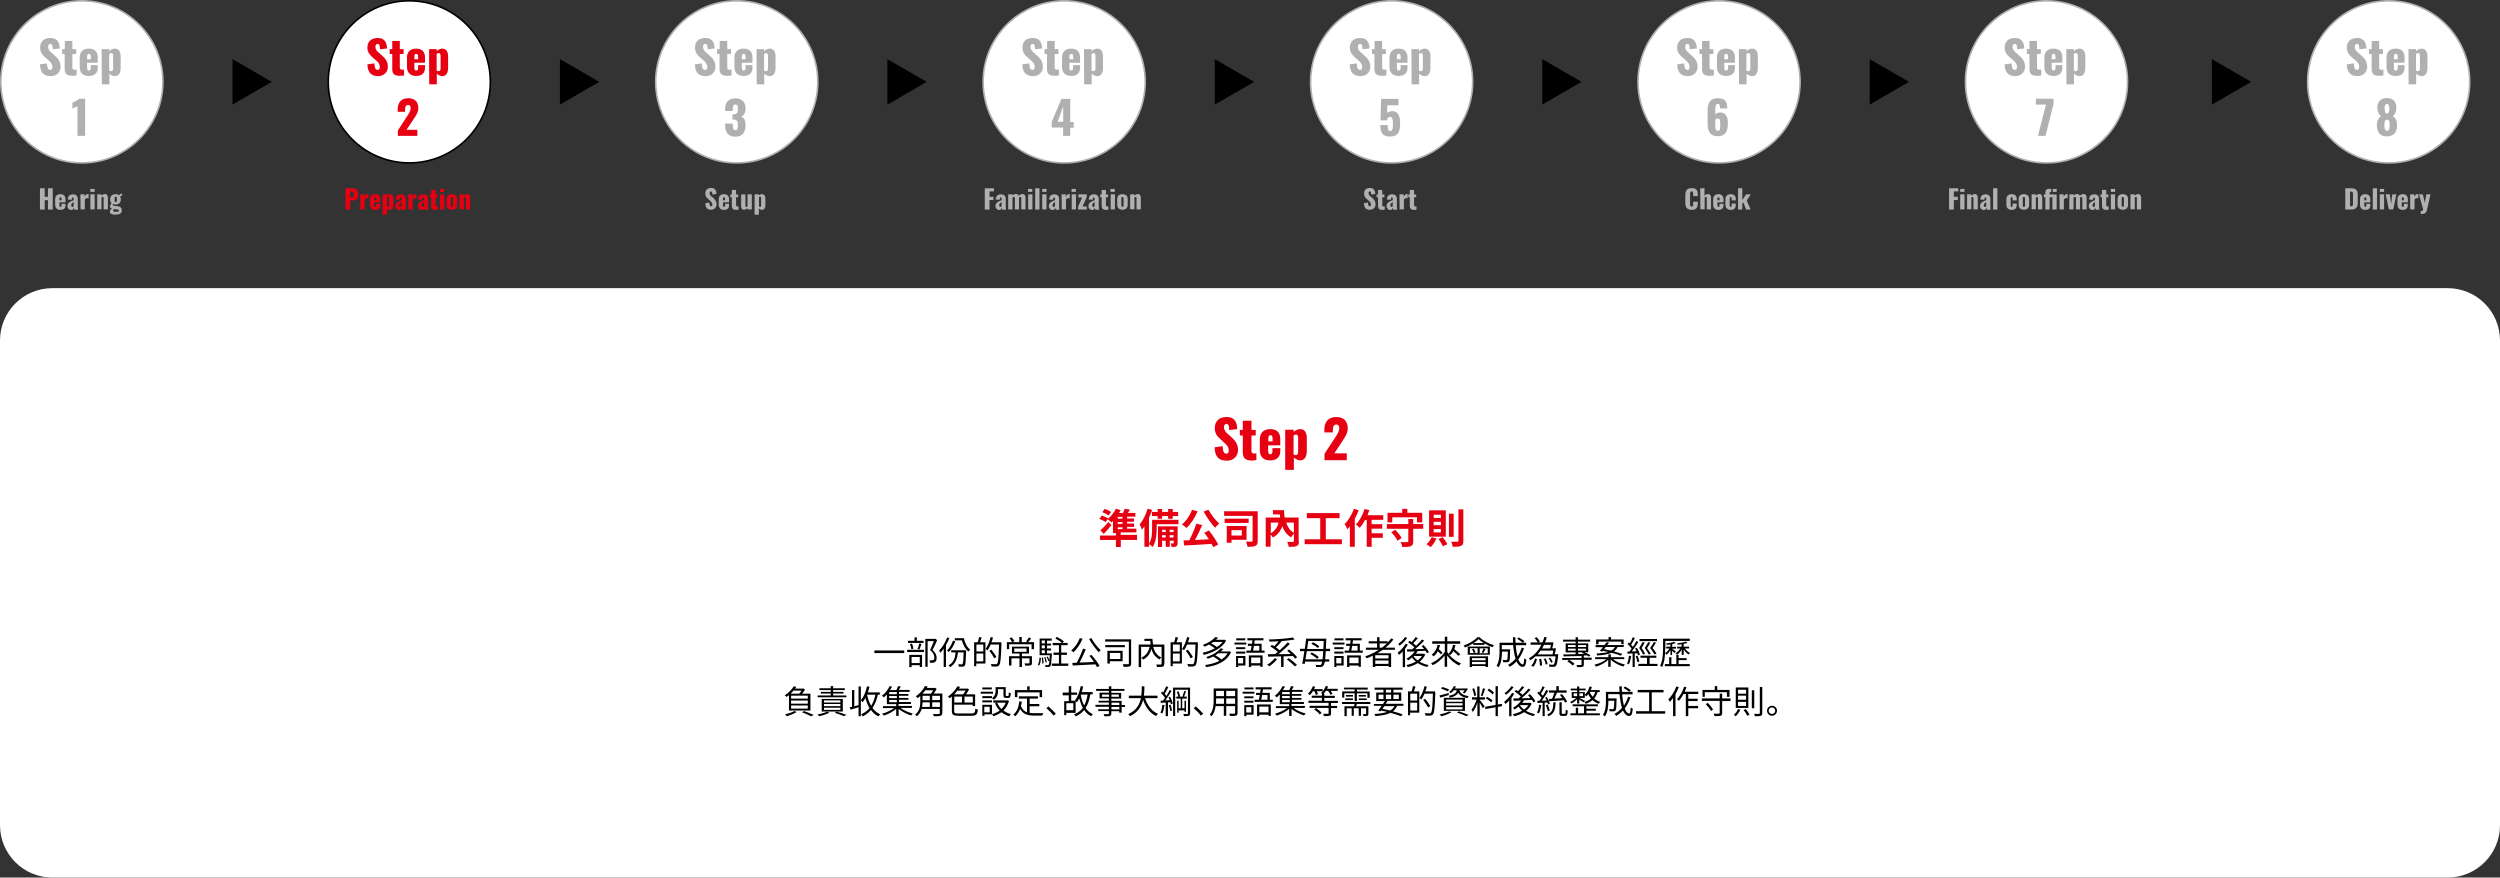 <?xml version="1.0" encoding="utf-8"?>
<!-- Generator: Adobe Illustrator 27.4.1, SVG Export Plug-In . SVG Version: 6.00 Build 0)  -->
<svg version="1.1" id="_レイヤー_1" xmlns="http://www.w3.org/2000/svg" xmlns:xlink="http://www.w3.org/1999/xlink" x="0px"
	 y="0px" viewBox="0 0 1527 536" style="enable-background:new 0 0 1527 536;" xml:space="preserve">
<rect x="0" y="0" width="1527" height="536" fill="#333333" stroke="none"/>
<style type="text/css">
	.st0{fill:#FFFFFF;}
	.st1{fill:#FFFFFF;stroke:#B1B0B1;}
	.st2{fill:#FFFFFF;stroke:#000000;}
	.st3{fill:#B1B0B1;}
	.st4{fill:#E60012;}
</style>
<path class="st0" d="M32,176h1463c17.7,0,32,14.3,32,32v296c0,17.7-14.3,32-32,32H32c-17.7,0-32-14.3-32-32V208
	C0,190.3,14.3,176,32,176z"/>
<path d="M166,50l-24,13.9V36.1L166,50L166,50z"/>
<path d="M366,50l-24,13.9V36.1L366,50L366,50z"/>
<path d="M566,50l-24,13.9V36.1L566,50L566,50z"/>
<path d="M766,50l-24,13.9V36.1L766,50L766,50z"/>
<path d="M966,50l-24,13.9V36.1L966,50L966,50z"/>
<path d="M1166,50l-24,13.9V36.1L1166,50L1166,50z"/>
<path d="M1375,50l-24,13.9V36.1L1375,50L1375,50z"/>
<circle class="st1" cx="650" cy="50" r="49.5"/>
<circle class="st1" cx="850" cy="50" r="49.5"/>
<circle class="st1" cx="1050" cy="50" r="49.5"/>
<circle class="st1" cx="1250" cy="50" r="49.5"/>
<circle class="st1" cx="1459" cy="50" r="49.5"/>
<circle class="st1" cx="450" cy="50" r="49.5"/>
<circle class="st2" cx="250" cy="50" r="49.5"/>
<circle class="st1" cx="50" cy="50" r="49.5"/>
<g>
	<path class="st3" d="M24.4,115h2.9v5.2h2V115h2.9v13h-2.9v-5.7h-2v5.7h-2.9C24.4,128,24.4,115,24.4,115z"/>
	<path class="st3" d="M33.7,125.1v-3.4c0-2,1.2-3.1,3.2-3.1s3.1,1.1,3.1,3.1v1.9h-3.7v1.8c0,0.7,0.3,1,0.6,1s0.7-0.2,0.7-0.9v-1H40
		v0.9c0,1.9-1.2,2.8-3.1,2.8C34.9,128.2,33.7,127,33.7,125.1z M37.6,122.3v-0.9c0-0.7-0.3-0.9-0.7-0.9s-0.6,0.2-0.6,1.1v0.8
		C36.3,122.3,37.6,122.3,37.6,122.3z"/>
	<path class="st3" d="M41.2,125.9c0-2.3,2.1-3,3.8-3.6v-0.9c0-0.5-0.1-0.8-0.5-0.8s-0.6,0.3-0.6,0.7l-0.1,0.7l-2.4-0.1
		c0.1-2.2,1.2-3.2,3.3-3.2c1.9,0,2.8,1.2,2.8,2.8v4.3c0,1.2,0.1,1.9,0.2,2.3h-2.3c-0.1-0.5-0.2-1.2-0.2-1.3
		c-0.2,0.8-0.8,1.5-1.8,1.5C41.9,128.1,41.2,127,41.2,125.9L41.2,125.9z M45,125.9v-2.5c-0.9,0.5-1.5,1.1-1.5,2c0,0.6,0.3,1,0.7,1
		C44.6,126.4,44.8,126.2,45,125.9z"/>
	<path class="st3" d="M49.1,118.7h2.6v1.5c0.6-1.1,1.1-1.7,2-1.7c0.2,0,0.3,0,0.4,0.1v2.6c-0.2-0.1-0.5-0.2-0.8-0.2
		c-0.6,0-1.1,0.3-1.5,0.9v6h-2.6L49.1,118.7L49.1,118.7z"/>
	<path class="st3" d="M55.2,115.4h2.6v1.8h-2.6V115.4z M55.2,118.7h2.6v9.2h-2.6V118.7z"/>
	<path class="st3" d="M59.4,118.7H62v0.9c0.7-0.7,1.4-1.1,2.2-1.1c1.1,0,1.7,0.9,1.7,2.2v7.2h-2.6V121c0-0.4-0.1-0.7-0.5-0.7
		c-0.2,0-0.5,0.1-0.8,0.3v7.2h-2.6L59.4,118.7L59.4,118.7z"/>
	<path class="st3" d="M67.1,129.3c0-0.9,0.6-1.5,1.4-1.8c-0.8-0.2-1.3-0.7-1.3-1.5c0-0.7,0.4-1.2,1-1.8c-0.6-0.5-0.9-1.3-0.9-2.4
		c0-2.1,1.2-3.2,3.3-3.2c1,0,1.7,0.2,2.2,0.7c0.2-0.4,0.6-0.7,1.1-1l0.3-0.2l0.6,1.2c-0.3,0.1-1,0.4-1.4,0.7
		c0.2,0.5,0.4,1.1,0.4,1.7c0,2-1.1,3.2-3.2,3.2c-0.6,0-1.1-0.1-1.6-0.3c-0.1,0.2-0.2,0.3-0.2,0.6c0,0.3,0.2,0.4,0.9,0.5l2.4,0.3
		c1.6,0.2,2.3,1.1,2.3,2.4c0,1.8-1.1,2.7-3.9,2.7C68.5,131.2,67.1,130.6,67.1,129.3L67.1,129.3z M72.7,128.6c0-0.4-0.3-0.6-1.4-0.7
		l-1.7-0.2c-0.3,0.2-0.5,0.5-0.5,0.9c0,0.5,0.5,0.8,1.8,0.8C72.1,129.3,72.7,129.2,72.7,128.6L72.7,128.6z M71.4,121.8
		c0-1.2-0.1-1.7-0.7-1.7s-0.7,0.4-0.7,1.7s0.1,1.7,0.7,1.7S71.4,123,71.4,121.8z"/>
</g>
<g>
	<path class="st3" d="M24.4,39.3l4.3-0.6c0.1,2.9,0.7,4,2,4c1,0,1.3-0.9,1.3-1.7c0-1.9-1-3-2.5-4.3l-2-1.7c-1.7-1.5-3-3.2-3-5.9
		c0-3.8,2.4-5.9,6.4-5.9c4.8,0,5.5,3.8,5.6,6.4l-4.3,0.5c-0.1-2-0.2-3.3-1.5-3.3c-0.9,0-1.3,1-1.3,1.8c0,1.7,0.9,2.6,2.2,3.7
		l1.9,1.7c2,1.7,3.5,3.7,3.5,6.8s-2.3,5.7-5.9,5.7C26.7,46.5,24.6,44.3,24.4,39.3L24.4,39.3z"/>
	<path class="st3" d="M39.5,41.8V33H38v-3h1.6v-5h4.6v5h2.3v3h-2.3v8.3c0,0.9,0.6,1.3,1.4,1.3c0.5,0,0.9-0.1,1.2-0.1v3.6
		c-0.5,0.1-1.7,0.2-2.7,0.2C40.4,46.3,39.5,44.7,39.5,41.8z"/>
	<path class="st3" d="M48.7,41v-5.9c0-3.5,2.1-5.4,5.6-5.4s5.4,1.9,5.4,5.4v3.2h-6.5v3.1c0,1.3,0.5,1.7,1.1,1.7s1.2-0.4,1.2-1.6
		v-1.7h4.2v1.6c0,3.3-2,5-5.4,5C50.8,46.4,48.7,44.5,48.7,41L48.7,41z M55.5,36.2v-1.6c0-1.3-0.5-1.7-1.2-1.7s-1.1,0.4-1.1,1.9v1.4
		L55.5,36.2L55.5,36.2z"/>
	<path class="st3" d="M62.1,30h4.6v1.2c1.1-1,2.4-1.5,3.5-1.5c2.5,0,3.5,2.1,3.5,4.8v7c0,3-1.2,5-3.5,5c-1.2,0-2.4-0.6-3.4-1.5v6.5
		h-4.6C62.1,51.5,62.1,30,62.1,30z M69.1,41.7v-7.6c0-0.9-0.3-1.7-1.1-1.7c-0.5,0-0.9,0.2-1.3,0.6v10.1c0.4,0.2,0.8,0.4,1.2,0.4
		C68.8,43.5,69.1,42.7,69.1,41.7L69.1,41.7z"/>
</g>
<path class="st3" d="M47.3,64.9c-0.8,0.4-2.2,0.9-3.1,1.4v-3.5c0.8-0.4,3.4-1.7,4.1-2.5H52V83h-4.7V64.9z"/>
<g>
	<path class="st4" d="M224.4,39.3l4.3-0.6c0.1,2.9,0.7,4,2,4c1,0,1.3-0.9,1.3-1.7c0-1.9-0.9-3-2.5-4.3l-2-1.7
		c-1.7-1.5-3.1-3.2-3.1-5.9c0-3.8,2.4-5.9,6.4-5.9c4.8,0,5.5,3.8,5.6,6.4l-4.3,0.5c-0.1-2-0.2-3.3-1.5-3.3c-0.9,0-1.3,1-1.3,1.8
		c0,1.7,0.9,2.6,2.2,3.7l1.9,1.7c2,1.7,3.5,3.7,3.5,6.8s-2.3,5.7-5.9,5.7C226.7,46.5,224.6,44.3,224.4,39.3L224.4,39.3z"/>
	<path class="st4" d="M239.6,41.8V33H238v-3h1.6v-5h4.6v5h2.3v3h-2.3v8.3c0,0.9,0.6,1.3,1.4,1.3c0.5,0,0.9-0.1,1.2-0.1v3.6
		c-0.5,0.1-1.6,0.2-2.7,0.2C240.4,46.3,239.5,44.7,239.6,41.8L239.6,41.8z"/>
	<path class="st4" d="M248.6,41v-5.9c0-3.5,2.1-5.4,5.6-5.4s5.4,1.9,5.4,5.4v3.2h-6.5v3.1c0,1.3,0.4,1.7,1.1,1.7s1.2-0.4,1.2-1.6
		v-1.7h4.2v1.6c0,3.3-2,5-5.4,5C250.8,46.4,248.6,44.5,248.6,41L248.6,41z M255.4,36.2v-1.6c0-1.3-0.5-1.7-1.2-1.7s-1.1,0.4-1.1,1.9
		v1.4L255.4,36.2L255.4,36.2z"/>
	<path class="st4" d="M262.1,30h4.6v1.2c1.1-1,2.4-1.5,3.5-1.5c2.5,0,3.5,2.1,3.5,4.8v7c0,3-1.2,5-3.5,5c-1.2,0-2.4-0.6-3.4-1.5v6.5
		h-4.6C262.1,51.5,262.1,30,262.1,30z M269.1,41.7v-7.6c0-0.9-0.3-1.7-1.1-1.7c-0.5,0-0.9,0.2-1.3,0.6v10.1c0.4,0.2,0.8,0.4,1.2,0.4
		C268.8,43.5,269.1,42.7,269.1,41.7L269.1,41.7z"/>
</g>
<path class="st4" d="M243,79.7l5.4-8.3c1.2-1.8,2.4-3.5,2.4-5.4c0-1.3-0.6-1.9-1.5-1.9c-1.5,0-1.9,1.4-1.9,3.1v1.1h-4.5V67
	c0-4,1.8-7,6.4-7c4.1,0,6.2,2.2,6.2,6c0,2.7-1.5,4.8-3.1,7.1l-4.1,6.2h6.6V83H243V79.7L243,79.7z"/>
<g>
	<path class="st3" d="M424.4,39.3l4.3-0.6c0.1,2.9,0.7,4,2,4c1,0,1.3-0.9,1.3-1.7c0-1.9-1-3-2.5-4.3l-2-1.7c-1.7-1.5-3-3.2-3-5.9
		c0-3.8,2.4-5.9,6.4-5.9c4.8,0,5.5,3.8,5.6,6.4l-4.3,0.5c-0.1-2-0.2-3.3-1.5-3.3c-0.9,0-1.3,1-1.3,1.8c0,1.7,0.9,2.6,2.2,3.7
		l1.9,1.7c2,1.7,3.5,3.7,3.5,6.8s-2.3,5.7-5.9,5.7C426.7,46.5,424.6,44.3,424.4,39.3L424.4,39.3z"/>
	<path class="st3" d="M439.5,41.8V33H438v-3h1.6v-5h4.6v5h2.3v3h-2.3v8.3c0,0.9,0.6,1.3,1.4,1.3c0.5,0,0.9-0.1,1.2-0.1v3.6
		c-0.5,0.1-1.6,0.2-2.7,0.2C440.4,46.3,439.5,44.7,439.5,41.8z"/>
	<path class="st3" d="M448.6,41v-5.9c0-3.5,2.1-5.4,5.6-5.4s5.4,1.9,5.4,5.4v3.2h-6.5v3.1c0,1.3,0.5,1.7,1.1,1.7s1.2-0.4,1.2-1.6
		v-1.7h4.2v1.6c0,3.3-2,5-5.4,5C450.8,46.4,448.6,44.5,448.6,41L448.6,41z M455.4,36.2v-1.6c0-1.3-0.5-1.7-1.2-1.7s-1.1,0.4-1.1,1.9
		v1.4L455.4,36.2L455.4,36.2z"/>
	<path class="st3" d="M462.1,30h4.6v1.2c1.1-1,2.4-1.5,3.5-1.5c2.5,0,3.5,2.1,3.5,4.8v7c0,3-1.2,5-3.5,5c-1.2,0-2.4-0.6-3.4-1.5v6.5
		h-4.6C462.1,51.5,462.1,30,462.1,30z M469.1,41.7v-7.6c0-0.9-0.3-1.7-1.1-1.7c-0.5,0-0.9,0.2-1.3,0.6v10.1c0.4,0.2,0.8,0.4,1.2,0.4
		C468.8,43.5,469.1,42.7,469.1,41.7L469.1,41.7z"/>
</g>
<path class="st3" d="M442.9,76.3v-0.8h4.7v0.8c0,2.3,0.4,3.2,1.6,3.2s1.5-1,1.5-3c0-2.2-0.5-3.4-2.4-3.5h-0.9v-3.2h0.8
	c2,0,2.5-1,2.5-3.3c0-1.8-0.4-2.7-1.6-2.7s-1.5,1.2-1.5,2.8v1.2h-4.7v-1.4c0-4.1,2.3-6.3,6.2-6.3s6.3,2.1,6.3,6.1
	c0,2.7-1.2,4.6-2.8,5c1.6,0.6,2.8,2,2.8,5.2c0,4.1-1.7,7.1-6.2,7.1C444.4,83.4,442.9,80.5,442.9,76.3z"/>
<g>
	<path class="st3" d="M624.4,39.3l4.3-0.6c0.1,2.9,0.7,4,2,4c1,0,1.3-0.9,1.3-1.7c0-1.9-1-3-2.5-4.3l-2-1.7c-1.7-1.5-3-3.2-3-5.9
		c0-3.8,2.4-5.9,6.4-5.9c4.8,0,5.5,3.8,5.6,6.4l-4.3,0.5c-0.1-2-0.2-3.3-1.5-3.3c-0.9,0-1.3,1-1.3,1.8c0,1.7,0.9,2.6,2.2,3.7
		l1.9,1.7c2,1.7,3.5,3.7,3.5,6.8s-2.3,5.7-5.9,5.7C626.7,46.5,624.6,44.3,624.4,39.3L624.4,39.3z"/>
	<path class="st3" d="M639.5,41.8V33H638v-3h1.6v-5h4.6v5h2.3v3h-2.3v8.3c0,0.9,0.6,1.3,1.4,1.3c0.5,0,0.9-0.1,1.2-0.1v3.6
		c-0.5,0.1-1.7,0.2-2.7,0.2C640.4,46.3,639.5,44.7,639.5,41.8z"/>
	<path class="st3" d="M648.7,41v-5.9c0-3.5,2.1-5.4,5.6-5.4s5.4,1.9,5.4,5.4v3.2h-6.5v3.1c0,1.3,0.5,1.7,1.1,1.7s1.2-0.4,1.2-1.6
		v-1.7h4.2v1.6c0,3.3-2,5-5.4,5C650.8,46.4,648.7,44.5,648.7,41L648.7,41z M655.5,36.2v-1.6c0-1.3-0.5-1.7-1.2-1.7s-1.1,0.4-1.1,1.9
		v1.4L655.5,36.2L655.5,36.2z"/>
	<path class="st3" d="M662.1,30h4.6v1.2c1.1-1,2.4-1.5,3.5-1.5c2.5,0,3.5,2.1,3.5,4.8v7c0,3-1.2,5-3.5,5c-1.2,0-2.4-0.6-3.4-1.5v6.5
		h-4.6L662.1,30L662.1,30z M669.1,41.7v-7.6c0-0.9-0.3-1.7-1.1-1.7c-0.5,0-0.9,0.2-1.3,0.6v10.1c0.4,0.2,0.8,0.4,1.2,0.4
		C668.8,43.5,669.1,42.7,669.1,41.7L669.1,41.7z"/>
</g>
<path class="st3" d="M649.4,77.9h-7v-3.4l5.9-14.1h5.4v14.1h2.1V78h-2.1v5h-4.4L649.4,77.9L649.4,77.9z M649.4,74.4V65l-3.4,9.4
	H649.4z"/>
<g>
	<path class="st3" d="M824.4,39.3l4.3-0.6c0.1,2.9,0.7,4,2,4c1,0,1.3-0.9,1.3-1.7c0-1.9-1-3-2.5-4.3l-2-1.7c-1.7-1.5-3-3.2-3-5.9
		c0-3.8,2.4-5.9,6.4-5.9c4.8,0,5.5,3.8,5.6,6.4l-4.3,0.5c-0.1-2-0.2-3.3-1.5-3.3c-0.9,0-1.3,1-1.3,1.8c0,1.7,0.9,2.6,2.2,3.7
		l1.9,1.7c2,1.7,3.5,3.7,3.5,6.8s-2.3,5.7-5.9,5.7C826.7,46.5,824.6,44.3,824.4,39.3L824.4,39.3z"/>
	<path class="st3" d="M839.5,41.8V33H838v-3h1.6v-5h4.6v5h2.3v3h-2.3v8.3c0,0.9,0.6,1.3,1.4,1.3c0.5,0,0.9-0.1,1.2-0.1v3.6
		c-0.5,0.1-1.7,0.2-2.7,0.2C840.4,46.3,839.5,44.7,839.5,41.8z"/>
	<path class="st3" d="M848.7,41v-5.9c0-3.5,2.1-5.4,5.6-5.4s5.4,1.9,5.4,5.4v3.2h-6.5v3.1c0,1.3,0.5,1.7,1.1,1.7s1.2-0.4,1.2-1.6
		v-1.7h4.2v1.6c0,3.3-2,5-5.4,5C850.8,46.4,848.7,44.5,848.7,41L848.7,41z M855.5,36.2v-1.6c0-1.3-0.5-1.7-1.2-1.7s-1.1,0.4-1.1,1.9
		v1.4L855.5,36.2L855.5,36.2z"/>
	<path class="st3" d="M862.1,30h4.6v1.2c1.1-1,2.4-1.5,3.5-1.5c2.5,0,3.5,2.1,3.5,4.8v7c0,3-1.2,5-3.5,5c-1.2,0-2.4-0.6-3.4-1.5v6.5
		h-4.6L862.1,30L862.1,30z M869.1,41.7v-7.6c0-0.9-0.3-1.7-1.1-1.7c-0.5,0-0.9,0.2-1.3,0.6v10.1c0.4,0.2,0.8,0.4,1.2,0.4
		C868.8,43.5,869.1,42.7,869.1,41.7L869.1,41.7z"/>
</g>
<path class="st3" d="M843.1,76.4h4.5c0,2.6,0.3,3.7,1.7,3.6s1.5-1.8,1.5-4.7c0-2.2-0.2-3.9-1.8-3.9c-1,0-1.5,0.6-1.8,2.1h-4
	l0.4-13.1h10.6v3.9h-6.8l-0.2,4.7c0.4-0.5,1.5-0.9,2.7-1.1c3.5-0.4,5.3,2.4,5.3,7.2s-0.9,8.3-6.2,8.3
	C844.1,83.4,843.1,80.6,843.1,76.4L843.1,76.4z"/>
<g>
	<path class="st3" d="M1024.4,39.3l4.3-0.6c0.1,2.9,0.7,4,2,4c1,0,1.3-0.9,1.3-1.7c0-1.9-0.9-3-2.5-4.3l-2-1.7
		c-1.7-1.5-3.1-3.2-3.1-5.9c0-3.8,2.4-5.9,6.4-5.9c4.8,0,5.5,3.8,5.6,6.4l-4.3,0.5c-0.1-2-0.2-3.3-1.5-3.3c-0.9,0-1.3,1-1.3,1.8
		c0,1.7,0.9,2.6,2.2,3.7l1.9,1.7c2,1.7,3.5,3.7,3.5,6.8s-2.3,5.7-5.9,5.7C1026.7,46.5,1024.6,44.3,1024.4,39.3L1024.4,39.3z"/>
	<path class="st3" d="M1039.6,41.8V33h-1.6v-3h1.6v-5h4.6v5h2.3v3h-2.3v8.3c0,0.9,0.6,1.3,1.4,1.3c0.5,0,0.9-0.1,1.2-0.1v3.6
		c-0.5,0.1-1.7,0.2-2.7,0.2C1040.4,46.3,1039.6,44.7,1039.6,41.8z"/>
	<path class="st3" d="M1048.7,41v-5.9c0-3.5,2.1-5.4,5.6-5.4s5.4,1.9,5.4,5.4v3.2h-6.5v3.1c0,1.3,0.4,1.7,1.1,1.7s1.2-0.4,1.2-1.6
		v-1.7h4.2v1.6c0,3.3-2,5-5.4,5C1050.8,46.4,1048.7,44.5,1048.7,41L1048.7,41z M1055.5,36.2v-1.6c0-1.3-0.5-1.7-1.2-1.7
		s-1.1,0.4-1.1,1.9v1.4L1055.5,36.2L1055.5,36.2z"/>
	<path class="st3" d="M1062.1,30h4.6v1.2c1.1-1,2.4-1.5,3.5-1.5c2.5,0,3.5,2.1,3.5,4.8v7c0,3-1.2,5-3.5,5c-1.2,0-2.4-0.6-3.4-1.5
		v6.5h-4.6C1062.1,51.5,1062.1,30,1062.1,30z M1069.1,41.7v-7.6c0-0.9-0.3-1.7-1.1-1.7c-0.5,0-0.9,0.2-1.3,0.6v10.1
		c0.4,0.2,0.8,0.4,1.2,0.4C1068.8,43.5,1069.1,42.7,1069.1,41.7L1069.1,41.7z"/>
</g>
<path class="st3" d="M1043,75.9v-8.2c0-4.4,1.2-7.7,6.2-7.7c4.3,0,5.8,2,5.8,5.8c0,0.1,0,0.3,0,0.4h-4.4c0-1.8-0.1-2.7-1.4-2.7
	s-1.5,1-1.5,4.5v2c0.4-0.8,1.5-1.2,2.8-1.3c3.6-0.1,4.9,2.8,4.9,6.5c0,4.8-1.4,8-6.2,8C1044.8,83.3,1043,80.2,1043,75.9L1043,75.9z
	 M1050.7,76.1c0-2.2,0-3.7-1.5-3.7c-0.7,0-1.3,0.5-1.5,0.9V77c0,1.5,0.3,2.9,1.6,2.9S1050.8,78.6,1050.7,76.1L1050.7,76.1z"/>
<g>
	<path class="st3" d="M1224.4,39.3l4.3-0.6c0.1,2.9,0.7,4,2,4c1,0,1.3-0.9,1.3-1.7c0-1.9-0.9-3-2.5-4.3l-2-1.7
		c-1.7-1.5-3.1-3.2-3.1-5.9c0-3.8,2.4-5.9,6.4-5.9c4.8,0,5.5,3.8,5.6,6.4l-4.3,0.5c-0.1-2-0.2-3.3-1.5-3.3c-0.9,0-1.3,1-1.3,1.8
		c0,1.7,0.9,2.6,2.2,3.7l1.9,1.7c2,1.7,3.5,3.7,3.5,6.8s-2.3,5.7-5.9,5.7C1226.7,46.5,1224.6,44.3,1224.4,39.3L1224.4,39.3z"/>
	<path class="st3" d="M1239.6,41.8V33h-1.6v-3h1.6v-5h4.6v5h2.3v3h-2.3v8.3c0,0.9,0.6,1.3,1.4,1.3c0.5,0,0.9-0.1,1.2-0.1v3.6
		c-0.5,0.1-1.7,0.2-2.7,0.2C1240.4,46.3,1239.6,44.7,1239.6,41.8z"/>
	<path class="st3" d="M1248.7,41v-5.9c0-3.5,2.1-5.4,5.6-5.4s5.4,1.9,5.4,5.4v3.2h-6.5v3.1c0,1.3,0.4,1.7,1.1,1.7s1.2-0.4,1.2-1.6
		v-1.7h4.2v1.6c0,3.3-2,5-5.4,5C1250.8,46.4,1248.7,44.5,1248.7,41L1248.7,41z M1255.5,36.2v-1.6c0-1.3-0.5-1.7-1.2-1.7
		s-1.1,0.4-1.1,1.9v1.4L1255.5,36.2L1255.5,36.2z"/>
	<path class="st3" d="M1262.1,30h4.6v1.2c1.1-1,2.4-1.5,3.5-1.5c2.5,0,3.5,2.1,3.5,4.8v7c0,3-1.2,5-3.5,5c-1.2,0-2.4-0.6-3.4-1.5
		v6.5h-4.6C1262.1,51.5,1262.1,30,1262.1,30z M1269.1,41.7v-7.6c0-0.9-0.3-1.7-1.1-1.7c-0.5,0-0.9,0.2-1.3,0.6v10.1
		c0.4,0.2,0.8,0.4,1.2,0.4C1268.8,43.5,1269.1,42.7,1269.1,41.7L1269.1,41.7z"/>
</g>
<path class="st3" d="M1249.7,63.9h-6.2v-3.6h10.8v3.2l-4.9,19.5h-4.6C1244.7,83,1249.7,63.9,1249.7,63.9z"/>
<g>
	<path class="st3" d="M1433.4,39.3l4.3-0.6c0.1,2.9,0.7,4,2,4c1,0,1.3-0.9,1.3-1.7c0-1.9-0.9-3-2.5-4.3l-2-1.7
		c-1.7-1.5-3.1-3.2-3.1-5.9c0-3.8,2.4-5.9,6.4-5.9c4.8,0,5.5,3.8,5.6,6.4l-4.3,0.5c-0.1-2-0.2-3.3-1.5-3.3c-0.9,0-1.3,1-1.3,1.8
		c0,1.7,0.9,2.6,2.2,3.7l1.9,1.7c2,1.7,3.5,3.7,3.5,6.8s-2.3,5.7-5.9,5.7C1435.7,46.5,1433.6,44.3,1433.4,39.3L1433.4,39.3z"/>
	<path class="st3" d="M1448.6,41.8V33h-1.6v-3h1.6v-5h4.6v5h2.3v3h-2.3v8.3c0,0.9,0.6,1.3,1.4,1.3c0.5,0,0.9-0.1,1.2-0.1v3.6
		c-0.5,0.1-1.7,0.2-2.7,0.2C1449.4,46.3,1448.6,44.7,1448.6,41.8z"/>
	<path class="st3" d="M1457.7,41v-5.9c0-3.5,2.1-5.4,5.6-5.4s5.4,1.9,5.4,5.4v3.2h-6.5v3.1c0,1.3,0.4,1.7,1.1,1.7s1.2-0.4,1.2-1.6
		v-1.7h4.2v1.6c0,3.3-2,5-5.4,5C1459.8,46.4,1457.7,44.5,1457.7,41L1457.7,41z M1464.5,36.2v-1.6c0-1.3-0.5-1.7-1.2-1.7
		s-1.1,0.4-1.1,1.9v1.4L1464.5,36.2L1464.5,36.2z"/>
	<path class="st3" d="M1471.1,30h4.6v1.2c1.1-1,2.4-1.5,3.5-1.5c2.5,0,3.5,2.1,3.5,4.8v7c0,3-1.2,5-3.5,5c-1.2,0-2.4-0.6-3.4-1.5
		v6.5h-4.6C1471.1,51.5,1471.1,30,1471.1,30z M1478.1,41.7v-7.6c0-0.9-0.3-1.7-1.1-1.7c-0.5,0-0.9,0.2-1.3,0.6v10.1
		c0.4,0.2,0.8,0.4,1.2,0.4C1477.8,43.5,1478.1,42.7,1478.1,41.7L1478.1,41.7z"/>
</g>
<path class="st3" d="M1451.8,76.2c0.1-2.3,0.8-4.3,2.6-5.2c-1.2-0.8-2.2-2.4-2.3-5c-0.1-3.8,2-6.1,5.8-6.1s5.9,2.3,5.8,6.1
	c-0.1,2.6-1,4.1-2.2,5c1.8,0.9,2.6,2.9,2.6,5.2c0.1,4.2-1.6,7.1-6.2,7.1S1451.8,80.4,1451.8,76.2L1451.8,76.2z M1459.6,76.6
	c0-1.7-0.1-3.5-1.6-3.5s-1.6,1.8-1.6,3.5c0,1.3,0.1,3.3,1.6,3.3S1459.6,77.9,1459.6,76.6z M1459.4,66c0-1.5-0.5-2.5-1.4-2.5
	s-1.5,1-1.5,2.5c0,2.3,0.5,3.4,1.5,3.4S1459.4,68.2,1459.4,66z"/>
<g>
	<path class="st4" d="M211,115h4.4c2.3,0,3.4,1.4,3.4,3.8c0,3-1.6,3.7-3.8,3.7h-1.1v5.5H211V115L211,115z M214.9,120.5
		c1.1,0,1.2-0.6,1.2-1.8c0-1-0.1-1.7-1.3-1.7h-0.9v3.4L214.9,120.5L214.9,120.5z"/>
	<path class="st4" d="M220.1,118.7h2.6v1.5c0.6-1.1,1.1-1.7,2-1.7c0.2,0,0.3,0,0.4,0.1v2.6c-0.2-0.1-0.5-0.2-0.9-0.2
		c-0.6,0-1.1,0.3-1.5,0.9v6H220L220.1,118.7L220.1,118.7z"/>
	<path class="st4" d="M226,125.1v-3.4c0-2,1.2-3.1,3.2-3.1s3.1,1.1,3.1,3.1v1.9h-3.7v1.8c0,0.7,0.3,1,0.6,1s0.7-0.2,0.7-0.9v-1h2.4
		v0.9c0,1.9-1.1,2.8-3.1,2.8S226,127,226,125.1L226,125.1z M229.9,122.3v-0.9c0-0.7-0.3-0.9-0.7-0.9s-0.6,0.2-0.6,1.1v0.8
		C228.5,122.3,229.9,122.3,229.9,122.3z"/>
	<path class="st4" d="M233.7,118.7h2.6v0.7c0.6-0.6,1.4-0.8,2-0.8c1.4,0,2,1.2,2,2.7v4c0,1.7-0.7,2.9-2,2.9c-0.7,0-1.4-0.3-2-0.9
		v3.8h-2.6V118.7L233.7,118.7z M237.7,125.4v-4.3c0-0.5-0.2-1-0.6-1c-0.3,0-0.5,0.1-0.7,0.3v5.8c0.2,0.1,0.4,0.2,0.7,0.2
		C237.5,126.5,237.7,126,237.7,125.4z"/>
	<path class="st4" d="M241.5,125.9c0-2.3,2.1-3,3.8-3.6v-0.9c0-0.5-0.1-0.8-0.5-0.8s-0.6,0.3-0.6,0.7l-0.1,0.7l-2.4-0.1
		c0.1-2.2,1.1-3.2,3.3-3.2c1.9,0,2.8,1.2,2.8,2.8v4.3c0,1.2,0.1,1.9,0.2,2.3h-2.3c-0.1-0.5-0.2-1.2-0.2-1.3
		c-0.2,0.8-0.8,1.5-1.8,1.5C242.2,128.1,241.5,127,241.5,125.9L241.5,125.9z M245.3,125.9v-2.5c-0.9,0.5-1.5,1.1-1.5,2
		c0,0.6,0.3,1,0.7,1S245.1,126.2,245.3,125.9z"/>
	<path class="st4" d="M249.4,118.7h2.6v1.5c0.6-1.1,1.1-1.7,2-1.7c0.2,0,0.3,0,0.4,0.1v2.6c-0.2-0.1-0.5-0.2-0.9-0.2
		c-0.6,0-1.1,0.3-1.5,0.9v6h-2.6V118.7L249.4,118.7z"/>
	<path class="st4" d="M255.2,125.9c0-2.3,2.1-3,3.8-3.6v-0.9c0-0.5-0.1-0.8-0.5-0.8s-0.6,0.3-0.6,0.7l-0.1,0.7l-2.4-0.1
		c0.1-2.2,1.1-3.2,3.3-3.2c1.9,0,2.8,1.2,2.8,2.8v4.3c0,1.2,0.1,1.9,0.2,2.3h-2.3c-0.1-0.5-0.2-1.2-0.2-1.3
		c-0.2,0.8-0.8,1.5-1.8,1.5C256,128.1,255.3,127,255.2,125.9L255.2,125.9z M259.1,125.9v-2.5c-0.9,0.5-1.5,1.1-1.5,2
		c0,0.6,0.3,1,0.7,1C258.6,126.4,258.9,126.2,259.1,125.9z"/>
	<path class="st4" d="M263.4,125.5v-5h-0.9v-1.7h0.9V116h2.6v2.8h1.3v1.7H266v4.8c0,0.5,0.3,0.8,0.8,0.8c0.3,0,0.5,0,0.7-0.1v2.1
		c-0.3,0.1-0.9,0.1-1.6,0.1C263.9,128.1,263.4,127.2,263.4,125.5L263.4,125.5z"/>
	<path class="st4" d="M268.8,115.4h2.6v1.8h-2.6V115.4z M268.8,118.7h2.6v9.2h-2.6V118.7z"/>
	<path class="st4" d="M272.8,125.1v-3.5c0-2,1.2-3,3.2-3s3.2,1,3.2,3v3.5c0,2-1.3,3-3.2,3S272.8,127.1,272.8,125.1z M276.7,125.3
		v-3.9c0-0.7-0.1-1.1-0.7-1.1s-0.7,0.4-0.7,1.1v3.9c0,0.7,0.2,1.1,0.7,1.1S276.7,126,276.7,125.3z"/>
	<path class="st4" d="M280.7,118.7h2.6v0.9c0.7-0.7,1.4-1.1,2.2-1.1c1.1,0,1.7,0.9,1.7,2.2v7.2h-2.6V121c0-0.4-0.1-0.7-0.5-0.7
		c-0.2,0-0.5,0.1-0.8,0.3v7.2h-2.6L280.7,118.7L280.7,118.7z"/>
</g>
<g>
	<path class="st3" d="M601.5,115h5.6v1.9h-2.7v3.3h2.4v2h-2.4v5.8h-2.9L601.5,115L601.5,115z"/>
	<path class="st3" d="M608,125.9c0-2.3,2.1-3,3.8-3.6v-0.9c0-0.5-0.1-0.8-0.5-0.8s-0.6,0.3-0.6,0.7l-0.1,0.7l-2.4-0.1
		c0.1-2.2,1.2-3.2,3.3-3.2c1.9,0,2.8,1.2,2.8,2.8v4.3c0,1.2,0.1,1.9,0.2,2.3h-2.3c-0.1-0.5-0.2-1.2-0.2-1.3
		c-0.2,0.8-0.8,1.5-1.8,1.5C608.8,128.1,608,127,608,125.9L608,125.9z M611.8,125.9v-2.5c-0.9,0.5-1.5,1.1-1.5,2c0,0.6,0.3,1,0.7,1
		S611.7,126.2,611.8,125.9L611.8,125.9z"/>
	<path class="st3" d="M615.9,118.7h2.6v0.7c0.7-0.7,1.4-0.9,2.2-0.9s1.3,0.4,1.6,1.1c0.7-0.8,1.5-1.1,2.3-1.1c1.1,0,1.8,0.8,1.8,2.2
		v7.2h-2.6V121c0-0.5-0.2-0.7-0.5-0.7c-0.2,0-0.6,0.1-0.9,0.3v7.3h-2.5V121c0-0.5-0.2-0.7-0.6-0.7c-0.2,0-0.6,0.1-0.9,0.3v7.3h-2.6
		v-9.2H615.9z"/>
	<path class="st3" d="M627.9,115.4h2.6v1.8h-2.6V115.4z M628,118.7h2.6v9.2H628V118.7z"/>
	<path class="st3" d="M632.3,115h2.6v13h-2.6V115z"/>
	<path class="st3" d="M636.6,115.4h2.6v1.8h-2.6V115.4z M636.6,118.7h2.6v9.2h-2.6V118.7z"/>
	<path class="st3" d="M640.6,125.9c0-2.3,2.1-3,3.8-3.6v-0.9c0-0.5-0.1-0.8-0.5-0.8s-0.6,0.3-0.6,0.7l-0.1,0.7l-2.4-0.1
		c0.1-2.2,1.2-3.2,3.3-3.2c1.9,0,2.8,1.2,2.8,2.8v4.3c0,1.2,0.1,1.9,0.2,2.3h-2.3c-0.1-0.5-0.2-1.2-0.2-1.3
		c-0.2,0.8-0.8,1.5-1.8,1.5C641.3,128.1,640.6,127,640.6,125.9L640.6,125.9z M644.4,125.9v-2.5c-0.9,0.5-1.5,1.1-1.5,2
		c0,0.6,0.3,1,0.7,1C643.9,126.4,644.2,126.2,644.4,125.9L644.4,125.9z"/>
	<path class="st3" d="M648.4,118.7h2.6v1.5c0.6-1.1,1.1-1.7,2-1.7c0.2,0,0.3,0,0.4,0.1v2.6c-0.2-0.1-0.5-0.2-0.8-0.2
		c-0.6,0-1.1,0.3-1.5,0.9v6h-2.6L648.4,118.7L648.4,118.7z"/>
	<path class="st3" d="M654.5,115.4h2.6v1.8h-2.6V115.4z M654.6,118.7h2.6v9.2h-2.6V118.7z"/>
	<path class="st3" d="M658.5,126.3l2.5-5.7h-2.3v-1.9h5.1v1.6l-2.6,5.8h2.6v1.9h-5.3V126.3L658.5,126.3z"/>
	<path class="st3" d="M664.8,125.9c0-2.3,2.1-3,3.8-3.6v-0.9c0-0.5-0.1-0.8-0.5-0.8s-0.6,0.3-0.6,0.7l-0.1,0.7l-2.4-0.1
		c0.1-2.2,1.2-3.2,3.3-3.2c1.9,0,2.8,1.2,2.8,2.8v4.3c0,1.2,0.1,1.9,0.2,2.3H669c-0.1-0.5-0.2-1.2-0.2-1.3c-0.2,0.8-0.8,1.5-1.8,1.5
		C665.5,128.1,664.8,127,664.8,125.9L664.8,125.9z M668.6,125.9v-2.5c-0.9,0.5-1.5,1.1-1.5,2c0,0.6,0.3,1,0.7,1
		S668.4,126.2,668.6,125.9L668.6,125.9z"/>
	<path class="st3" d="M672.9,125.5v-5H672v-1.7h0.9V116h2.6v2.8h1.3v1.7h-1.3v4.8c0,0.5,0.3,0.8,0.8,0.8c0.3,0,0.5,0,0.7-0.1v2.1
		c-0.3,0.1-0.9,0.1-1.6,0.1C673.4,128.1,672.9,127.2,672.9,125.5z"/>
	<path class="st3" d="M678.3,115.4h2.6v1.8h-2.6V115.4z M678.4,118.7h2.6v9.2h-2.6V118.7z"/>
	<path class="st3" d="M682.4,125.1v-3.5c0-2,1.2-3,3.2-3s3.2,1,3.2,3v3.5c0,2-1.3,3-3.2,3S682.4,127.1,682.4,125.1z M686.3,125.3
		v-3.9c0-0.7-0.1-1.1-0.7-1.1s-0.7,0.4-0.7,1.1v3.9c0,0.7,0.2,1.1,0.7,1.1S686.3,126,686.3,125.3z"/>
	<path class="st3" d="M690.3,118.7h2.6v0.9c0.7-0.7,1.4-1.1,2.2-1.1c1.1,0,1.7,0.9,1.7,2.2v7.2h-2.6V121c0-0.4-0.1-0.7-0.5-0.7
		c-0.2,0-0.5,0.1-0.8,0.3v7.2h-2.6L690.3,118.7L690.3,118.7z"/>
</g>
<g>
	<path class="st3" d="M833.1,124.1l2.5-0.4c0,1.7,0.4,2.3,1.1,2.3c0.6,0,0.7-0.5,0.7-0.9c0-1.1-0.5-1.7-1.4-2.5l-1.1-1
		c-1-0.8-1.7-1.8-1.7-3.4c0-2.2,1.4-3.4,3.6-3.4c2.8,0,3.2,2.2,3.2,3.7l-2.5,0.3c0-1.2-0.1-1.9-0.8-1.9c-0.5,0-0.8,0.6-0.8,1
		c0,1,0.5,1.5,1.2,2.1l1.1,0.9c1.1,1,2,2.1,2,3.9s-1.3,3.3-3.4,3.3C834.4,128.2,833.2,127,833.1,124.1L833.1,124.1z"/>
	<path class="st3" d="M841.7,125.5v-5h-0.9v-1.7h0.9V116h2.6v2.8h1.3v1.7h-1.3v4.8c0,0.5,0.3,0.8,0.8,0.8c0.3,0,0.5,0,0.7-0.1v2.1
		c-0.3,0.1-0.9,0.1-1.6,0.1C842.2,128.1,841.7,127.2,841.7,125.5z"/>
	<path class="st3" d="M846.9,125.9c0-2.3,2.1-3,3.8-3.6v-0.9c0-0.5-0.1-0.8-0.5-0.8s-0.6,0.3-0.6,0.7l-0.1,0.7l-2.4-0.1
		c0.1-2.2,1.2-3.2,3.3-3.2c1.9,0,2.8,1.2,2.8,2.8v4.3c0,1.2,0.1,1.9,0.2,2.3H851c-0.1-0.5-0.2-1.2-0.2-1.3c-0.2,0.8-0.8,1.5-1.8,1.5
		C847.6,128.1,846.9,127,846.9,125.9L846.9,125.9z M850.7,125.9v-2.5c-0.9,0.5-1.5,1.1-1.5,2c0,0.6,0.3,1,0.7,1
		C850.3,126.4,850.5,126.2,850.7,125.9L850.7,125.9z"/>
	<path class="st3" d="M854.8,118.7h2.6v1.5c0.6-1.1,1.1-1.7,2-1.7c0.2,0,0.3,0,0.4,0.1v2.6c-0.2-0.1-0.5-0.2-0.8-0.2
		c-0.6,0-1.1,0.3-1.5,0.9v6h-2.6L854.8,118.7L854.8,118.7z"/>
	<path class="st3" d="M861.1,125.5v-5h-0.9v-1.7h0.9V116h2.6v2.8h1.3v1.7h-1.3v4.8c0,0.5,0.3,0.8,0.8,0.8c0.3,0,0.5,0,0.7-0.1v2.1
		c-0.3,0.1-0.9,0.1-1.6,0.1C861.6,128.1,861.1,127.2,861.1,125.5z"/>
</g>
<g>
	<path class="st3" d="M1029.4,123.9v-4.7c0-2.7,0.9-4.3,3.9-4.3s3.7,1.5,3.7,3.8v1.1h-2.8v-1.3c0-0.8,0-1.6-0.9-1.6s-1,0.8-1,1.6
		v6.1c0,0.9,0.1,1.6,1,1.6s0.9-0.8,0.9-1.6v-1.4h2.8v1.1c0,2.2-0.8,3.9-3.7,3.9S1029.4,126.5,1029.4,123.9L1029.4,123.9z"/>
	<path class="st3" d="M1038.5,115h2.6v4.5c0.7-0.7,1.4-1,2.3-1c1.1,0,1.7,0.9,1.7,2.2v7.2h-2.6V121c0-0.4-0.1-0.7-0.5-0.7
		c-0.2,0-0.5,0.1-0.8,0.3v7.2h-2.6L1038.5,115L1038.5,115z"/>
	<path class="st3" d="M1046.4,125.1v-3.4c0-2,1.2-3.1,3.2-3.1s3.1,1.1,3.1,3.1v1.9h-3.7v1.8c0,0.7,0.3,1,0.6,1s0.7-0.2,0.7-0.9v-1
		h2.4v0.9c0,1.9-1.2,2.8-3.1,2.8C1047.6,128.2,1046.4,127,1046.4,125.1L1046.4,125.1z M1050.3,122.3v-0.9c0-0.7-0.3-0.9-0.7-0.9
		s-0.6,0.2-0.6,1.1v0.8L1050.3,122.3L1050.3,122.3z"/>
	<path class="st3" d="M1053.9,125.1v-3.4c0-2,1.2-3.1,3.2-3.1s3.1,0.9,3.1,2.8v1h-2.5v-1.1c0-0.7-0.2-0.9-0.6-0.9s-0.6,0.3-0.6,1.1
		v3.8c0,0.8,0.2,1.1,0.6,1.1s0.6-0.2,0.6-0.9v-1.2h2.5v1.1c0,1.9-1.2,2.8-3.1,2.8S1053.9,127,1053.9,125.1L1053.9,125.1z"/>
	<path class="st3" d="M1061.6,115h2.6v7.2l2.3-3.5h2.9l-2.5,3.8l2.4,5.5h-2.8l-1.6-4.4l-0.7,0.9v3.5h-2.6L1061.6,115L1061.6,115z"/>
</g>
<g>
	<path class="st3" d="M1190.5,115h5.6v1.9h-2.7v3.3h2.4v2h-2.4v5.8h-2.9V115L1190.5,115z"/>
	<path class="st3" d="M1197.3,115.4h2.6v1.8h-2.6V115.4z M1197.3,118.7h2.6v9.2h-2.6V118.7z"/>
	<path class="st3" d="M1201.5,118.7h2.6v0.9c0.7-0.7,1.4-1.1,2.2-1.1c1.1,0,1.7,0.9,1.7,2.2v7.2h-2.6V121c0-0.4-0.1-0.7-0.5-0.7
		c-0.2,0-0.5,0.1-0.8,0.3v7.2h-2.6L1201.5,118.7L1201.5,118.7z"/>
	<path class="st3" d="M1209.4,125.9c0-2.3,2.1-3,3.8-3.6v-0.9c0-0.5-0.1-0.8-0.5-0.8s-0.6,0.3-0.6,0.7l-0.1,0.7l-2.4-0.1
		c0.1-2.2,1.2-3.2,3.3-3.2c1.9,0,2.8,1.2,2.8,2.8v4.3c0,1.2,0.1,1.9,0.2,2.3h-2.3c-0.1-0.5-0.2-1.2-0.2-1.3
		c-0.2,0.8-0.8,1.5-1.8,1.5C1210.1,128.1,1209.4,127,1209.4,125.9L1209.4,125.9z M1213.2,125.9v-2.5c-0.9,0.5-1.5,1.1-1.5,2
		c0,0.6,0.3,1,0.7,1C1212.8,126.4,1213,126.2,1213.2,125.9z"/>
	<path class="st3" d="M1217.4,115h2.6v13h-2.6V115z"/>
	<path class="st3" d="M1225.5,125.1v-3.4c0-2,1.2-3.1,3.2-3.1s3.1,0.9,3.1,2.8v1h-2.5v-1.1c0-0.7-0.2-0.9-0.6-0.9s-0.6,0.3-0.6,1.1
		v3.8c0,0.8,0.2,1.1,0.6,1.1s0.6-0.2,0.6-0.9v-1.2h2.5v1.1c0,1.9-1.2,2.8-3.1,2.8S1225.5,127,1225.5,125.1L1225.5,125.1z"/>
	<path class="st3" d="M1233,125.1v-3.5c0-2,1.2-3,3.2-3s3.2,1,3.2,3v3.5c0,2-1.3,3-3.2,3S1233,127.1,1233,125.1z M1236.9,125.3v-3.9
		c0-0.7-0.1-1.1-0.7-1.1s-0.7,0.4-0.7,1.1v3.9c0,0.7,0.2,1.1,0.7,1.1S1236.9,126,1236.9,125.3z"/>
	<path class="st3" d="M1240.9,118.7h2.6v0.9c0.7-0.7,1.4-1.1,2.2-1.1c1.1,0,1.7,0.9,1.7,2.2v7.2h-2.6V121c0-0.4-0.1-0.7-0.5-0.7
		c-0.2,0-0.5,0.1-0.8,0.3v7.2h-2.6L1240.9,118.7L1240.9,118.7z"/>
	<path class="st3" d="M1249.3,120.5h-0.9v-1.8h0.9V118c0-1.7,0.5-2.7,2.5-2.7c0.3,0,0.7,0,1.1,0.1v1.8c-0.1,0-0.2,0-0.4,0
		c-0.4,0-0.6,0.2-0.6,0.8v0.8h4.3v9.2h-2.6v-7.5h-1.7v7.5h-2.6L1249.3,120.5L1249.3,120.5z M1253.8,115.4h2.4v1.8h-2.4V115.4z"/>
	<path class="st3" d="M1257.9,118.7h2.6v1.5c0.6-1.1,1.1-1.7,2-1.7c0.2,0,0.3,0,0.4,0.1v2.6c-0.2-0.1-0.5-0.2-0.8-0.2
		c-0.6,0-1.1,0.3-1.5,0.9v6h-2.6L1257.9,118.7L1257.9,118.7z"/>
	<path class="st3" d="M1264,118.7h2.6v0.7c0.7-0.7,1.4-0.9,2.2-0.9s1.3,0.4,1.6,1.1c0.7-0.8,1.5-1.1,2.3-1.1c1.1,0,1.8,0.8,1.8,2.2
		v7.2h-2.6V121c0-0.5-0.2-0.7-0.5-0.7c-0.2,0-0.6,0.1-0.9,0.3v7.3h-2.5V121c0-0.5-0.2-0.7-0.6-0.7c-0.2,0-0.6,0.1-0.9,0.3v7.3h-2.6
		L1264,118.7L1264,118.7z"/>
	<path class="st3" d="M1275.8,125.9c0-2.3,2.1-3,3.8-3.6v-0.9c0-0.5-0.1-0.8-0.5-0.8s-0.6,0.3-0.6,0.7l-0.1,0.7l-2.4-0.1
		c0.1-2.2,1.2-3.2,3.3-3.2c1.9,0,2.8,1.2,2.8,2.8v4.3c0,1.2,0.1,1.9,0.2,2.3h-2.3c-0.1-0.5-0.2-1.2-0.2-1.3
		c-0.2,0.8-0.8,1.5-1.8,1.5C1276.5,128.1,1275.8,127,1275.8,125.9L1275.8,125.9z M1279.6,125.9v-2.5c-0.9,0.5-1.5,1.1-1.5,2
		c0,0.6,0.3,1,0.7,1C1279.2,126.4,1279.4,126.2,1279.6,125.9z"/>
	<path class="st3" d="M1283.9,125.5v-5h-0.9v-1.7h0.9V116h2.6v2.8h1.3v1.7h-1.3v4.8c0,0.5,0.3,0.8,0.8,0.8c0.3,0,0.5,0,0.7-0.1v2.1
		c-0.3,0.1-0.9,0.1-1.6,0.1C1284.4,128.1,1283.9,127.2,1283.9,125.5z"/>
	<path class="st3" d="M1289.3,115.4h2.6v1.8h-2.6V115.4z M1289.3,118.7h2.6v9.2h-2.6V118.7z"/>
	<path class="st3" d="M1293.4,125.1v-3.5c0-2,1.2-3,3.2-3s3.2,1,3.2,3v3.5c0,2-1.3,3-3.2,3S1293.4,127.1,1293.4,125.1z
		 M1297.3,125.3v-3.9c0-0.7-0.1-1.1-0.7-1.1s-0.7,0.4-0.7,1.1v3.9c0,0.7,0.2,1.1,0.7,1.1S1297.3,126,1297.3,125.3z"/>
	<path class="st3" d="M1301.3,118.7h2.6v0.9c0.7-0.7,1.4-1.1,2.2-1.1c1.1,0,1.7,0.9,1.7,2.2v7.2h-2.6V121c0-0.4-0.1-0.7-0.5-0.7
		c-0.2,0-0.5,0.1-0.8,0.3v7.2h-2.6L1301.3,118.7L1301.3,118.7z"/>
</g>
<g>
	<path class="st3" d="M1432.5,115h3.3c3.4,0,4.3,1.2,4.3,4.1v4.7c0,2.9-1,4.2-4.3,4.2h-3.3V115z M1435.8,126c1.3,0,1.4-0.6,1.4-1.7
		v-5.7c0-1.1-0.1-1.6-1.4-1.6h-0.4v9L1435.8,126L1435.8,126z"/>
	<path class="st3" d="M1441.5,125.1v-3.4c0-2,1.2-3.1,3.2-3.1s3.1,1.1,3.1,3.1v1.9h-3.7v1.8c0,0.7,0.3,1,0.6,1s0.7-0.2,0.7-0.9v-1
		h2.4v0.9c0,1.9-1.2,2.8-3.1,2.8C1442.7,128.2,1441.5,127,1441.5,125.1L1441.5,125.1z M1445.4,122.3v-0.9c0-0.7-0.3-0.9-0.7-0.9
		s-0.6,0.2-0.6,1.1v0.8L1445.4,122.3L1445.4,122.3z"/>
	<path class="st3" d="M1449.3,115h2.6v13h-2.6V115z"/>
	<path class="st3" d="M1453.6,115.4h2.6v1.8h-2.6V115.4z M1453.6,118.7h2.6v9.2h-2.6V118.7z"/>
	<path class="st3" d="M1457.2,118.7h2.5l0.8,5.9l0.7-5.9h2.5l-1.9,9.2h-2.7L1457.2,118.7z"/>
	<path class="st3" d="M1464.4,125.1v-3.4c0-2,1.2-3.1,3.2-3.1s3.1,1.1,3.1,3.1v1.9h-3.7v1.8c0,0.7,0.3,1,0.6,1s0.7-0.2,0.7-0.9v-1
		h2.4v0.9c0,1.9-1.2,2.8-3.1,2.8C1465.6,128.2,1464.4,127,1464.4,125.1L1464.4,125.1z M1468.3,122.3v-0.9c0-0.7-0.3-0.9-0.7-0.9
		s-0.6,0.2-0.6,1.1v0.8L1468.3,122.3L1468.3,122.3z"/>
	<path class="st3" d="M1472.1,118.7h2.6v1.5c0.6-1.1,1.1-1.7,2-1.7c0.2,0,0.3,0,0.4,0.1v2.6c-0.2-0.1-0.5-0.2-0.8-0.2
		c-0.6,0-1.1,0.3-1.5,0.9v6h-2.6L1472.1,118.7L1472.1,118.7z"/>
	<path class="st3" d="M1478.5,128.9c1,0,1.5-0.2,1.5-0.8c0-0.3-0.1-0.9-0.3-1.6l-2.2-7.8h2.4l1.2,5.3l0.9-5.3h2.5l-2.1,9.5
		c-0.4,1.9-1.6,2.5-3.2,2.5h-0.6v-1.8H1478.5z"/>
</g>
<g>
	<path class="st4" d="M741.9,273.2l4.9-0.7c0.1,3.4,0.8,4.6,2.3,4.6c1.2,0,1.4-1,1.4-1.9c0-2.1-1.1-3.4-2.8-4.9l-2.2-2
		c-2-1.7-3.5-3.6-3.5-6.8c0-4.4,2.8-6.8,7.3-6.8c5.5,0,6.3,4.3,6.4,7.4l-4.9,0.6c-0.1-2.3-0.2-3.8-1.7-3.8c-1.1,0-1.5,1.1-1.5,2
		c0,1.9,1,2.9,2.5,4.3l2.1,1.9c2.2,1.9,4,4.2,4,7.8s-2.7,6.5-6.8,6.5C744.4,281.4,742,278.9,741.9,273.2L741.9,273.2z"/>
	<path class="st4" d="M759.1,276v-10h-1.8v-3.4h1.8V257h5.3v5.6h2.6v3.4h-2.6v9.5c0,1.1,0.7,1.5,1.6,1.5c0.5,0,1-0.1,1.4-0.1v4.1
		c-0.6,0.1-1.9,0.3-3.1,0.3C760.1,281.2,759.1,279.3,759.1,276L759.1,276z"/>
	<path class="st4" d="M769.5,275.1v-6.8c0-4,2.4-6.2,6.4-6.2s6.1,2.1,6.1,6.2v3.7h-7.4v3.5c0,1.4,0.5,2,1.3,2s1.3-0.5,1.3-1.8v-2
		h4.8v1.8c0,3.7-2.3,5.7-6.1,5.7C771.9,281.3,769.5,279.1,769.5,275.1L769.5,275.1z M777.3,269.6v-1.9c0-1.5-0.6-1.9-1.4-1.9
		s-1.2,0.5-1.2,2.2v1.6L777.3,269.6L777.3,269.6z"/>
	<path class="st4" d="M785,262.5h5.2v1.3c1.2-1.1,2.7-1.7,4-1.7c2.8,0,4,2.4,4,5.4v8c0,3.5-1.4,5.7-4,5.7c-1.3,0-2.7-0.7-3.9-1.7
		v7.5H785V262.5L785,262.5z M792.9,275.9v-8.6c0-1.1-0.4-1.9-1.3-1.9c-0.5,0-1.1,0.3-1.5,0.6v11.5c0.5,0.3,0.9,0.5,1.4,0.5
		C792.5,278,792.9,277,792.9,275.9L792.9,275.9z"/>
	<path class="st4" d="M809,277.2l6.2-9.5c1.4-2.1,2.8-4,2.8-6.2c0-1.5-0.6-2.2-1.7-2.2c-1.8,0-2.2,1.6-2.2,3.5v1.3h-5.2v-1.4
		c0-4.6,2-8,7.3-8c4.6,0,7,2.6,7,6.9c0,3.1-1.7,5.4-3.5,8.2l-4.7,7.1h7.6v4.2H809V277.2L809,277.2z"/>
</g>
<g>
	<path class="st3" d="M430.8,124.1l2.5-0.4c0,1.7,0.4,2.3,1.1,2.3c0.6,0,0.7-0.5,0.7-0.9c0-1.1-0.5-1.7-1.4-2.5l-1.1-1
		c-1-0.8-1.8-1.8-1.8-3.4c0-2.2,1.4-3.4,3.6-3.4c2.8,0,3.2,2.2,3.2,3.7l-2.5,0.3c0-1.2-0.1-1.9-0.9-1.9c-0.5,0-0.8,0.6-0.8,1
		c0,1,0.5,1.5,1.2,2.1l1.1,0.9c1.1,1,2,2.1,2,3.9s-1.3,3.3-3.4,3.3C432.1,128.2,430.9,127,430.8,124.1L430.8,124.1z"/>
	<path class="st3" d="M439,125.1v-3.4c0-2,1.2-3.1,3.2-3.1s3.1,1.1,3.1,3.1v1.9h-3.7v1.8c0,0.7,0.3,1,0.6,1s0.7-0.2,0.7-0.9v-1h2.4
		v0.9c0,1.9-1.1,2.8-3.1,2.8S439,127,439,125.1L439,125.1z M442.9,122.3v-0.9c0-0.7-0.3-0.9-0.7-0.9s-0.6,0.2-0.6,1.1v0.8
		C441.6,122.3,442.9,122.3,442.9,122.3z"/>
	<path class="st3" d="M447,125.5v-5h-0.9v-1.7h0.9V116h2.6v2.8h1.3v1.7h-1.3v4.8c0,0.5,0.3,0.8,0.8,0.8c0.3,0,0.5,0,0.7-0.1v2.1
		c-0.3,0.1-0.9,0.1-1.6,0.1C447.5,128.1,447,127.2,447,125.5L447,125.5z"/>
	<path class="st3" d="M452.7,126v-7.2h2.6v6.9c0,0.4,0.1,0.7,0.5,0.7c0.2,0,0.5-0.1,0.8-0.3v-7.4h2.6v9.2h-2.6v-0.8
		c-0.7,0.6-1.4,1-2.2,1C453.3,128.2,452.7,127.2,452.7,126L452.7,126z"/>
	<path class="st3" d="M460.9,118.7h2.6v0.7c0.6-0.6,1.4-0.8,2-0.8c1.4,0,2,1.2,2,2.7v4c0,1.7-0.7,2.9-2,2.9c-0.7,0-1.4-0.3-2-0.9
		v3.8h-2.6V118.7L460.9,118.7z M464.9,125.4v-4.3c0-0.5-0.2-1-0.6-1c-0.3,0-0.5,0.1-0.7,0.3v5.8c0.2,0.1,0.5,0.2,0.7,0.2
		C464.7,126.5,464.9,126,464.9,125.4z"/>
</g>
<g>
	<path class="st4" d="M694.6,329.8h-10v4.3h-3v-4.3h-9.7v-2.7h9.7v-1.5h-1.8v-7.4c-0.3,0.3-0.7,0.6-1,0.9c-0.5-0.5-1.5-1.5-2.2-2
		l-1.3,1.8c-0.8-0.6-2.5-1.5-3.8-2l1.5-2c1.2,0.4,3,1.2,3.9,1.8l-0.1,0.1c1.9-1.5,3.7-3.8,4.8-6.1l2.9,0.9c-0.3,0.6-0.6,1.2-1,1.8
		h2.4c0.4-0.9,0.8-1.8,1.1-2.6l3.2,0.5c-0.4,0.7-0.9,1.4-1.3,2h4.6v2.3h-5.1v1.1h4.2v2h-4.2v1.1h4.3v2h-4.3v1.1h5.7v2.3h-9.6v1.5h10
		V329.8z M678.8,320.8c-1.4,1.8-3,3.6-4.6,5.3l-2.1-2.2c1.4-1.1,3.3-3.1,5-5.1L678.8,320.8z M677.1,314.9c-0.8-0.7-2.5-1.6-3.8-2.1
		l1.5-2c1.3,0.5,3,1.3,3.9,1.9L677.1,314.9z M685.6,315.7h-2.9v1.1h2.9V315.7z M685.6,318.9h-2.9v1.1h2.9V318.9z M682.7,323.2h2.9
		v-1.1h-2.9V323.2z"/>
	<path class="st4" d="M719.9,320.2h-13.4v2.9c0,3.2-0.4,8-2.5,11c-0.4-0.5-1.5-1.4-2.1-1.8v1.7H699v-12.5c-0.5,0.8-1,1.4-1.5,2
		c-0.2-0.7-0.9-2.4-1.4-3.2c2-2.3,3.8-6,4.9-9.6l2.7,0.8c-0.5,1.6-1.2,3.2-1.9,4.8v15.8c1.8-2.7,1.9-6.4,1.9-9.2v-5.4h16.1V320.2z
		 M707.1,312.7v-1.8h2.7v1.8h3.7v-1.8h2.8v1.8h3.3v2.5h-3.3v1.7h-2.8v-1.7h-3.7v1.7h-2.7v-1.7h-3.5v-2.5H707.1z M719.3,331.6
		c0,1.1-0.2,1.7-0.8,2.1c-0.7,0.4-1.6,0.4-2.9,0.4c0-0.7-0.3-1.6-0.6-2.2c0.7,0,1.3,0,1.6,0c0.2,0,0.3,0,0.3-0.3v-1.3h-2.4v3.7H712
		v-3.7h-2.2v3.8h-2.5v-12.6h12V331.6z M709.8,323.6v1.4h2.2v-1.4H709.8z M712,328.3v-1.4h-2.2v1.4H712z M714.4,323.6v1.4h2.4v-1.4
		H714.4z M716.8,328.3v-1.4h-2.4v1.4H716.8z"/>
	<path class="st4" d="M731.5,312.3c-1.6,3.9-4.2,7.8-6.8,10.2c-0.6-0.6-2.1-1.8-2.8-2.2c2.6-2,4.9-5.4,6.2-8.9L731.5,312.3z
		 M738.4,324c2.2,2.7,4.5,6.2,5.7,8.6l-3.1,1.6c-0.2-0.6-0.6-1.3-1-2c-6,0.4-12.3,0.8-16.7,1l-0.4-3.1l3.5-0.1c1.6-3,3.3-7,4.3-10.1
		l3.6,0.8c-1.3,3.1-2.9,6.4-4.4,9.1c2.7-0.1,5.6-0.3,8.5-0.4c-0.9-1.4-1.9-2.8-2.8-4L738.4,324z M738.1,311.3
		c1.5,2.9,4.3,6.4,6.6,8.5c-0.8,0.6-1.9,1.8-2.5,2.6c-2.3-2.5-5.2-6.5-7-9.9L738.1,311.3z"/>
	<path class="st4" d="M768.2,330.3c0,1.7-0.3,2.6-1.4,3.1c-1,0.5-2.6,0.6-4.8,0.6c-0.1-0.9-0.5-2.3-1-3.2c1.4,0.1,3,0.1,3.5,0
		c0.4,0,0.6-0.1,0.6-0.5v-15.2h-17.4v-2.8h20.5V330.3z M762.7,319.4H748v-2.6h14.7V319.4z M752.2,329.7v1.8h-2.9v-10.2h12.1v8.4
		H752.2z M752.2,323.8v3.3h6.3v-3.3H752.2z"/>
	<path class="st4" d="M793.4,330.6c0,1.6-0.3,2.4-1.4,2.9c-1,0.5-2.6,0.5-4.8,0.5c-0.1-0.8-0.6-2.2-1-3c1.4,0,3,0,3.5,0
		c0.5,0,0.6-0.2,0.6-0.5v-4.5c-0.6,0.7-1.3,1.5-1.7,2.2c-2.6-1.5-4.3-3.9-5.4-6.8c-1.1,3.1-2.9,5.4-5.7,6.9
		c-0.3-0.5-0.8-1.2-1.4-1.8v7.4h-3v-17.8h8.8c-0.1-0.6-0.1-1.3-0.2-1.9h-4.2v-2.6h6.8c0,1.6,0.2,3.1,0.4,4.5h8.5V330.6z
		 M776.2,325.7c2.5-1.4,4-3.6,4.8-6.5h-4.8V325.7z M785.6,319.2c0.9,2.7,2.3,4.9,4.7,6.2v-6.2H785.6z"/>
	<path class="st4" d="M819.6,329.4v3h-22.7v-3h9.5v-12.9h-8.2v-3.1h20v3.1h-8.4v12.9H819.6z"/>
	<path class="st4" d="M829.9,311.7c-0.7,1.7-1.5,3.5-2.4,5.2v17.1h-3v-12.5c-0.5,0.6-1,1.2-1.5,1.8c-0.3-0.7-1.1-2.4-1.7-3.2
		c2.3-2.2,4.4-5.8,5.7-9.3L829.9,311.7z M837.8,317.6v2.6h6.5v2.7h-6.5v2.8h6.8v2.8h-6.8v5.5h-3v-16.4h-1c-1,1.8-2.1,3.5-3.3,4.8
		c-0.5-0.5-1.6-1.6-2.3-2.1c2.2-2.2,4.2-5.8,5.3-9.4l2.9,0.7c-0.3,1-0.8,2.1-1.2,3.1h9.7v2.8H837.8z"/>
	<path class="st4" d="M869.3,323h-6.1v7.6c0,1.7-0.3,2.5-1.5,3c-1.1,0.5-2.8,0.5-5.2,0.5c-0.1-0.9-0.6-2.2-1-3c1.6,0.1,3.5,0,4,0
		c0.5,0,0.7-0.1,0.7-0.5V323h-13.1v-2.9h13.1V317h3v3.1h6.1V323z M850.5,319.1h-3v-5.9h9v-2.4h3.1v2.4h9.1v5.9h-3.2V316h-15.1V319.1
		z M852.2,323.6c1.5,1.5,3.2,3.5,3.9,5l-2.5,1.7c-0.6-1.5-2.3-3.6-3.8-5.2L852.2,323.6z"/>
	<path class="st4" d="M877.4,328.9c-0.8,2-2.3,4-3.6,5.3c-0.5-0.5-1.8-1.4-2.5-1.8c1.3-1.1,2.5-2.7,3.2-4.3L877.4,328.9z
		 M883.1,311.7v16.1h-10.2v-16.1H883.1z M875.7,316.4h4.4v-2h-4.4V316.4z M875.7,320.8h4.4v-2.1h-4.4V320.8z M875.7,325.2h4.4v-2.1
		h-4.4V325.2z M881.2,328.1c1.1,1.3,2.3,3.1,2.8,4.3l-2.7,1.3c-0.5-1.2-1.6-3.1-2.7-4.5L881.2,328.1z M887.9,313.8v14.1H885v-14.1
		H887.9z M893.8,311.2v19.2c0,1.7-0.3,2.6-1.4,3c-1,0.5-2.7,0.6-5,0.6c-0.2-0.9-0.6-2.2-1-3.1c1.6,0,3.2,0,3.7,0
		c0.5,0,0.7-0.1,0.7-0.6v-19.2H893.8z"/>
</g>
<g>
	<path d="M552.3,397.3v1.6h-18.2v-1.6H552.3z"/>
	<path d="M554.1,396.9h10.3v1.4h-10.3V396.9z M564.1,392.7h-9.5v-1.3h4v-2.1h1.4v2.1h4.1V392.7z M555.4,400h7.8v7.4h-1.4v-1.1h-5
		v1.2h-1.4V400z M556.7,396.6c-0.1-0.9-0.5-2.2-0.9-3.2l1.2-0.3c0.5,1,0.8,2.3,0.9,3.2L556.7,396.6z M556.8,401.3v3.7h5v-3.7H556.8z
		 M560.4,396.4c0.4-0.9,0.9-2.4,1.1-3.4l1.4,0.3c-0.4,1.2-0.9,2.5-1.3,3.4L560.4,396.4z M572.4,391c-0.8,1.9-1.8,4.2-2.8,6
		c2,1.8,2.5,3.4,2.5,4.8c0,1.2-0.3,2.1-1,2.6c-0.4,0.2-0.8,0.4-1.3,0.4c-0.5,0.1-1.2,0.1-1.7,0c0-0.4-0.2-1.1-0.4-1.5
		c0.6,0.1,1.2,0.1,1.6,0c0.3,0,0.6-0.1,0.9-0.2c0.4-0.3,0.5-0.9,0.5-1.6c0-1.3-0.6-2.7-2.6-4.5c0.8-1.7,1.7-3.8,2.3-5.4h-3.8v15.7
		h-1.4v-17.1h5.9l0.2-0.1L572.4,391z"/>
	<path d="M579.9,389.7c-0.6,1.5-1.3,2.9-2.1,4.3v13.4h-1.4v-11.2c-0.6,0.9-1.3,1.7-2,2.5c-0.2-0.3-0.6-1.1-0.8-1.4
		c2-1.9,3.8-4.9,4.9-7.9L579.9,389.7z M583.5,391.7c-0.8,2.3-2.3,4.9-4,6.6c-0.2-0.3-0.7-0.7-1-1c1.6-1.5,2.9-4,3.6-6L583.5,391.7z
		 M590.1,397.1c0,0,0,0.5,0,0.7c-0.2,6-0.3,8.1-0.8,8.7c-0.3,0.5-0.7,0.6-1.3,0.7c-0.5,0-1.4,0-2.3,0c0-0.4-0.2-1.1-0.4-1.5
		c0.9,0.1,1.7,0.1,2,0.1c0.3,0,0.5,0,0.6-0.2c0.4-0.4,0.5-2.2,0.7-7.1h-3.5c-0.4,3.7-1.4,7-4.8,9c-0.2-0.3-0.6-0.9-0.9-1.1
		c3.2-1.7,4-4.7,4.3-7.9h-2.7v-1.3H590.1z M588.7,389.7c0.6,3,2,5.7,3.9,7.1c-0.3,0.3-0.9,0.8-1.1,1.2c-1.8-1.5-3.3-4.1-4-6.9h-4.3
		v-1.3H588.7z"/>
	<path d="M599.6,389.4c-0.3,1-0.7,2.1-1,2.9h3.3v13h-5.6v1.6H595v-14.6h2.2c0.3-1,0.7-2.3,0.8-3.2L599.6,389.4z M600.6,393.7h-4.2
		v4.2h4.2V393.7z M600.6,404v-4.8h-4.2v4.8H600.6z M611.7,393.1c-0.3,9.1-0.6,12.2-1.4,13.2c-0.4,0.6-0.9,0.7-1.6,0.8
		c-0.7,0.1-1.8,0-3,0c0-0.4-0.2-1-0.5-1.5c1.3,0.1,2.5,0.1,3,0.1c0.4,0,0.6,0,0.8-0.3c0.7-0.7,1-3.7,1.2-11.7h-5.1
		c-0.6,1.3-1.2,2.6-1.9,3.5c-0.3-0.2-0.9-0.6-1.2-0.8c1.3-1.8,2.4-4.5,3.1-7.3l1.4,0.3c-0.2,1-0.5,1.9-0.9,2.9h6V393.1z
		 M607.3,402.1c-0.6-1.2-1.9-3.2-3-4.6l1.2-0.7c1.1,1.4,2.5,3.3,3.1,4.5L607.3,402.1z"/>
	<path d="M631.6,396.5h-1.5v-3h-13.7v3H615v-4.3h3.2c-0.3-0.7-1-1.6-1.6-2.4l1.3-0.5c0.7,0.7,1.4,1.7,1.7,2.3l-1.2,0.6h4.2v-3.1h1.5
		v3.1h7.5V396.5z M630.3,405c0,0.8-0.2,1.2-0.8,1.4c-0.6,0.2-1.6,0.2-3.2,0.2c-0.1-0.4-0.3-1-0.5-1.4c1.2,0,2.3,0,2.6,0
		c0.3,0,0.4-0.1,0.4-0.3v-2.8h-4.6v5.3h-1.5v-5.3h-4.9v4.4h-1.5v-5.7h6.4v-1.6h-4.6V395h10.4v4.2h-4.3v1.6h6.1V405z M619.5,398.1
		h7.5v-2h-7.5V398.1z M629.9,389.9c-0.7,0.9-1.4,1.8-2,2.4l-1.2-0.5c0.6-0.7,1.3-1.7,1.7-2.4L629.9,389.9z"/>
	<path d="M633.9,406c0.7-1,1-2.7,1-4.4l0.9,0.2c-0.1,1.8-0.3,3.7-1.1,4.7L633.9,406z M642.5,399c0,0,0,0.4,0,0.6
		c-0.3,4.9-0.5,6.7-1,7.3c-0.3,0.4-0.6,0.5-1.1,0.5c-0.4,0-1.1,0-1.8,0c0-0.4-0.2-0.9-0.3-1.2c0.7,0,1.3,0.1,1.6,0.1s0.4,0,0.6-0.2
		c0.2-0.3,0.4-1,0.5-2.5l-0.6,0.3c-0.2-0.7-0.7-1.8-1.2-2.6l0.7-0.3c0.4,0.7,0.9,1.6,1.1,2.3c0.1-0.8,0.1-1.8,0.2-3.1H635V390h7.4
		v1.3h-2.9v1.8h2.5v1.2h-2.5v1.8h2.5v1.2h-2.5v1.8H642.5z M636.3,391.2v1.8h1.9v-1.8H636.3z M638.2,394.2h-1.9v1.8h1.9V394.2z
		 M636.3,399h1.9v-1.8h-1.9V399z M637.1,401.6c0.2,1.2,0.4,2.7,0.3,3.6l-0.8,0.1c0.1-1-0.1-2.5-0.3-3.7L637.1,401.6z M638.6,404.7
		c-0.1-0.9-0.4-2.2-0.8-3.2l0.7-0.2c0.4,1,0.8,2.3,0.8,3.2L638.6,404.7z M652.5,405.3v1.4h-10.1v-1.4h4.4v-5.3h-3.3v-1.4h3.3v-4.5
		H643v-1.4h5.6c-0.9-0.9-2.6-2-4-2.7l0.9-1c1.5,0.7,3.4,1.9,4.3,2.8l-0.8,0.9h3.1v1.4h-3.9v4.5h3.5v1.4h-3.5v5.3H652.5z"/>
	<path d="M661.2,390.2c-1.3,3.2-3.4,6.2-5.5,8.2c-0.3-0.3-1-0.8-1.4-1.1c2.2-1.8,4.1-4.7,5.3-7.6L661.2,390.2z M666.8,400.1
		c1.8,2.1,3.9,4.9,4.8,6.6l-1.5,0.8c-0.3-0.5-0.6-1.1-1-1.7c-5,0.3-10.4,0.5-13.9,0.7l-0.2-1.6c0.8,0,1.7-0.1,2.7-0.1
		c1.3-2.4,2.9-6,3.8-8.6l1.7,0.4c-1.1,2.6-2.5,5.7-3.8,8.1c2.7-0.1,5.8-0.2,8.8-0.4c-0.9-1.3-1.9-2.7-2.9-3.8L666.8,400.1z
		 M666.6,389.7c1.3,2.6,3.8,5.7,5.7,7.4c-0.4,0.3-0.9,0.9-1.2,1.3c-1.8-1.9-4.3-5.3-5.9-8.1L666.6,389.7z"/>
	<path d="M690.9,405.2c0,1-0.2,1.5-0.9,1.8c-0.7,0.3-1.9,0.3-3.7,0.3c-0.1-0.4-0.3-1.2-0.5-1.6c1.4,0,2.8,0,3.2,0
		c0.4,0,0.5-0.1,0.5-0.5v-13.3H675v-1.4h15.9V405.2z M687.1,395.3h-12V394h12V395.3z M677.9,403.8v1.5h-1.5v-7.8h9.3v6.4H677.9z
		 M677.9,398.8v3.7h6.4v-3.7H677.9z"/>
	<path d="M711.1,405.5c0,0.9-0.2,1.4-0.9,1.7c-0.7,0.2-1.8,0.2-3.5,0.2c-0.1-0.4-0.3-1.1-0.5-1.5c1.3,0,2.5,0,2.9,0
		c0.4,0,0.4-0.1,0.4-0.4v-10.4h-5.1c0.8,3.1,2.3,5.3,4.9,6.4c-0.3,0.3-0.8,0.9-1,1.3c-2.6-1.3-4.2-3.5-5-6.5
		c-0.8,3.1-2.5,5.3-5.1,6.6c-0.2-0.3-0.7-0.9-1-1.2c2.7-1.3,4.3-3.5,5-6.6h-5.2v12.4h-1.5v-13.8h7.3c-0.1-0.7-0.2-1.4-0.2-2.2h-3.6
		v-1.3h4.9c0.1,1.3,0.2,2.4,0.4,3.5h6.9V405.5z"/>
	<path d="M719.6,389.4c-0.3,1-0.7,2.1-1,2.9h3.3v13h-5.6v1.6H715v-14.6h2.2c0.3-1,0.7-2.3,0.8-3.2L719.6,389.4z M720.6,393.7h-4.2
		v4.2h4.2V393.7z M720.6,404v-4.8h-4.2v4.8H720.6z M731.7,393.1c-0.3,9.1-0.6,12.2-1.4,13.2c-0.4,0.6-0.9,0.7-1.6,0.8
		c-0.7,0.1-1.8,0-3,0c0-0.4-0.2-1-0.5-1.5c1.3,0.1,2.5,0.1,3,0.1c0.4,0,0.6,0,0.8-0.3c0.7-0.7,1-3.7,1.2-11.7h-5.1
		c-0.6,1.3-1.2,2.6-1.9,3.5c-0.3-0.2-0.9-0.6-1.2-0.8c1.3-1.8,2.4-4.5,3.1-7.3l1.4,0.3c-0.2,1-0.5,1.9-0.9,2.9h6V393.1z
		 M727.3,402.1c-0.6-1.2-1.9-3.2-3-4.6l1.2-0.7c1.1,1.4,2.5,3.3,3.1,4.5L727.3,402.1z"/>
	<path d="M748.9,391.4c-2.6,4.6-8.4,7.4-13.7,8.6c-0.1-0.4-0.4-1-0.7-1.3c2.5-0.5,5.2-1.4,7.5-2.7c-0.9-0.7-2.3-1.6-3.5-2.3
		c-0.9,0.5-1.8,0.9-2.8,1.3c-0.2-0.4-0.7-0.9-1-1.1c3.6-1.3,6.2-3.1,7.6-4.8l1.7,0.4c-0.4,0.5-0.8,0.9-1.3,1.3h5.1l0.3-0.1
		L748.9,391.4z M751.9,398.3c-2.5,5.8-8.7,8.3-15.2,9.2c-0.1-0.4-0.4-1-0.7-1.3c3.1-0.4,6.2-1.2,8.8-2.5c-0.9-0.9-2.5-1.9-3.8-2.7
		c-1,0.5-2.1,1-3.3,1.4c-0.2-0.3-0.6-0.9-0.9-1.1c4.2-1.3,7.2-3.4,8.8-5.3l1.6,0.4c-0.4,0.5-0.9,1-1.5,1.5h5l0.3-0.1L751.9,398.3z
		 M741.1,392.1c-0.4,0.3-0.8,0.6-1.3,0.9c1.3,0.7,2.7,1.5,3.5,2.2c1.4-0.9,2.6-1.9,3.4-3.1H741.1z M744.1,399.1
		c-0.5,0.4-1.1,0.8-1.8,1.1c1.4,0.8,2.9,1.8,3.8,2.6c1.5-1,2.8-2.2,3.7-3.8H744.1z"/>
	<path d="M754,392.5h7.2v1.2H754V392.5z M760.7,406.5h-4.4v0.9h-1.3v-6.7h5.7V406.5z M760.6,396.5H755v-1.2h5.6V396.5z M755,398h5.6
		v1.2H755V398z M760.6,391.1h-5.5v-1.2h5.5V391.1z M756.2,401.9v3.3h3.1v-3.3H756.2z M772.4,397.4v1.3h-11.1v-1.3h2.6
		c0.2-0.8,0.4-1.9,0.6-2.9h-2.3v-1.3h2.5c0.1-0.7,0.2-1.4,0.3-2.1h-3.1v-1.3h9.8v1.3h-5.3c-0.1,0.7-0.2,1.4-0.3,2.1h4.5v4.2H772.4z
		 M762.8,400.3h8.4v7h-1.4v-0.8h-5.6v0.9h-1.4V400.3z M764.2,401.6v3.5h5.6v-3.5H764.2z M765.9,394.5c-0.2,1.1-0.4,2.1-0.5,2.9h3.8
		v-2.9H765.9z"/>
	<path d="M780.1,402.6c-1.3,1.6-3.2,3.3-4.8,4.4c-0.3-0.3-0.9-0.8-1.3-1c1.7-1,3.5-2.5,4.6-4L780.1,402.6z M791,402.3
		c-0.3-0.5-0.8-1-1.3-1.6c-1.9,0.1-3.8,0.1-5.7,0.2v6.5h-1.5v-6.5c-3,0.1-5.7,0.1-7.9,0.2l-0.2-1.5c1.2,0,2.7,0,4.4-0.1
		c0.6-0.4,1.1-0.8,1.7-1.3c-1.2-1.1-3-2.4-4.6-3.4l1-0.9c0.4,0.2,0.9,0.5,1.4,0.8c0.9-0.8,1.9-2,2.6-3c-1.9,0.1-3.7,0.2-5.5,0.2
		c0-0.4-0.2-1-0.4-1.3c5.1-0.1,11.2-0.6,14.7-1.2l1.1,1.2c-2.2,0.4-5.1,0.8-8.2,1l0.2,0.1c-1,1.3-2.3,2.7-3.5,3.7
		c0.9,0.6,1.7,1.2,2.3,1.8c1.8-1.6,3.6-3.3,4.9-4.8l1.4,0.8c-2,2.1-4.7,4.5-7,6.4c2.4,0,5-0.1,7.5-0.1c-0.7-0.7-1.5-1.4-2.2-2
		l1.2-0.8c1.7,1.4,3.9,3.4,4.9,4.8L791,402.3z M787.2,402c1.7,1.2,3.9,3,5,4.1l-1.3,0.9c-1-1.1-3.1-2.9-4.9-4.2L787.2,402z"/>
	<path d="M809.8,397.7c-0.1,2.1-0.3,3.7-0.4,5h2.5v1.4h-2.7c-0.2,1.3-0.5,2-0.8,2.4c-0.5,0.7-0.9,0.8-1.6,0.9c-0.7,0.1-1.8,0-2.9,0
		c0-0.4-0.2-1-0.4-1.3c1.2,0.1,2.2,0.1,2.7,0.1c0.4,0,0.6-0.1,0.8-0.4c0.2-0.3,0.4-0.8,0.6-1.7h-10.4c-0.1,0.5-0.2,1-0.3,1.4
		l-1.5-0.1c0.4-2,0.9-4.8,1.3-7.7H794v-1.4h3c0.3-2.2,0.6-4.4,0.8-6.2h12.3c0,0,0,0.6,0,0.8c-0.1,2-0.2,3.8-0.3,5.4h2.6v1.4H809.8z
		 M807.8,402.7c0.2-1.2,0.3-2.9,0.4-5h-10c-0.3,1.8-0.5,3.5-0.8,5H807.8z M799.1,391.5c-0.2,1.5-0.4,3.2-0.7,4.9h9.9
		c0.1-1.4,0.2-3,0.2-4.9H799.1z M804.5,402.4c-0.9-0.9-2.7-2.2-4.2-3l0.9-0.9c1.5,0.8,3.4,1.9,4.3,2.9L804.5,402.4z M801.9,392.3
		c1.4,0.6,3.1,1.7,3.9,2.5l-0.9,1c-0.8-0.8-2.5-1.9-3.9-2.6L801.9,392.3z"/>
	<path d="M814,392.5h7.2v1.2H814V392.5z M820.7,406.5h-4.4v0.9h-1.3v-6.7h5.7V406.5z M820.6,396.5H815v-1.2h5.6V396.5z M815,398h5.6
		v1.2H815V398z M820.6,391.1h-5.5v-1.2h5.5V391.1z M816.2,401.9v3.3h3.1v-3.3H816.2z M832.4,397.4v1.3h-11.1v-1.3h2.6
		c0.2-0.8,0.4-1.9,0.6-2.9h-2.3v-1.3h2.5c0.1-0.7,0.2-1.4,0.3-2.1h-3.1v-1.3h9.8v1.3h-5.3c-0.1,0.7-0.2,1.4-0.3,2.1h4.5v4.2H832.4z
		 M822.8,400.3h8.4v7h-1.4v-0.8h-5.6v0.9h-1.4V400.3z M824.2,401.6v3.5h5.6v-3.5H824.2z M825.9,394.5c-0.2,1.1-0.4,2.1-0.5,2.9h3.8
		v-2.9H825.9z"/>
	<path d="M844.6,396.9c-1,0.7-2.1,1.4-3.2,2.1h8.3v8.4h-1.5v-0.6H840v0.6h-1.5v-6.9c-1.2,0.6-2.4,1.1-3.7,1.6
		c-0.2-0.3-0.7-0.9-0.9-1.2c2.9-1,5.7-2.3,8.2-4h-7.8v-1.3h6.8V393h-5.1v-1.3h5.1v-2.5h1.5v2.5h4.9v0.8c0.8-0.8,1.6-1.7,2.3-2.6
		l1.3,0.7c-1.4,1.8-3,3.5-4.9,5h5.8v1.3H844.6z M848.1,400.2H840v2h8.1V400.2z M848.1,405.5v-2.1H840v2.1H848.1z M844.1,395.6
		c1.1-0.8,2.1-1.7,3-2.6h-4.4v2.6H844.1z"/>
	<path d="M859.9,393.7c-0.5,0.9-1.1,1.8-1.7,2.6v11.2h-1.4v-9.6c-0.7,0.8-1.5,1.5-2.3,2.1c-0.1-0.3-0.6-1-0.8-1.3
		c1.8-1.4,3.7-3.4,4.9-5.5L859.9,393.7z M859.5,389.7c-1.2,1.7-3,3.5-4.7,4.7c-0.2-0.3-0.6-0.8-0.8-1.1c1.6-1,3.3-2.8,4.2-4.2
		L859.5,389.7z M870.5,399.9c-0.8,1.7-2,3.2-3.4,4.3c1.6,0.9,3.5,1.6,5.5,2c-0.3,0.3-0.7,0.9-0.9,1.2c-2.1-0.5-4.1-1.3-5.7-2.4
		c-1.9,1.2-4,2-6.2,2.5c-0.1-0.4-0.5-1-0.8-1.3c2-0.4,4-1.1,5.8-2.1c-0.9-0.7-1.7-1.6-2.3-2.5c-0.8,0.7-1.6,1.3-2.4,1.8
		c-0.2-0.3-0.7-0.9-1-1.1c1.9-1,3.8-2.6,5-4.4c-1.7,0.1-3.3,0.1-4.6,0.1l-0.1-1.4l3.1,0c0.4-0.4,0.9-0.8,1.4-1.2
		c-0.9-1-2.5-2.2-3.8-3.1l0.9-0.9c0.4,0.2,0.8,0.5,1.2,0.8c0.9-0.9,1.9-2.1,2.5-3.1l1.3,0.7c-0.9,1.1-1.9,2.2-2.8,3.1
		c0.7,0.5,1.3,1.1,1.8,1.5c1.4-1.3,2.7-2.7,3.6-3.8l1.3,0.7c-1.6,1.7-3.6,3.6-5.5,5.2c1.7,0,3.5-0.1,5.4-0.1c-0.5-0.6-1-1.2-1.5-1.8
		l1.2-0.6c1.3,1.3,2.7,3.1,3.3,4.3l-1.2,0.7c-0.2-0.4-0.5-0.9-0.9-1.5l-4.8,0.2c-0.3,0.6-0.7,1.1-1.1,1.6h4.8l0.2-0.1L870.5,399.9z
		 M863.4,400.8c0.6,1,1.5,1.9,2.5,2.6c1.1-0.8,2-1.7,2.6-2.7h-5L863.4,400.8z"/>
	<path d="M883.9,398.1c1.8,3,5.1,5.8,8.5,7.1c-0.4,0.3-0.9,0.9-1.1,1.3c-2.8-1.2-5.5-3.5-7.4-6.1v6.9h-1.5v-6.9
		c-2,2.5-4.7,4.7-7.3,5.9c-0.2-0.4-0.7-0.9-1-1.2c3.2-1.3,6.5-4.1,8.4-7v-4.9h-7.7v-1.5h7.7v-2.8h1.5v2.8h7.9v1.5h-7.9V398.1z
		 M879.6,394.1c-0.2,0.8-0.5,1.6-0.8,2.4c0.8,0.7,1.8,1.6,2.3,2.2l-1,1c-0.4-0.5-1.1-1.2-1.9-1.9c-0.7,1.3-1.5,2.3-2.5,3.1
		c-0.3-0.3-0.8-0.7-1.2-1c1.8-1.4,3.1-3.5,3.6-6.1L879.6,394.1z M889,394.1c-0.2,0.8-0.4,1.6-0.7,2.4c1.3,1,2.8,2.3,3.6,3.1l-1.1,1
		c-0.7-0.8-1.9-1.9-3.1-2.9c-0.5,0.9-1.1,1.7-1.8,2.4c-0.3-0.2-0.9-0.6-1.2-0.8c1.4-1.2,2.4-3.2,2.8-5.4L889,394.1z"/>
	<path d="M903.7,389.2c2.2,2.2,5.7,4,8.8,4.9c-0.3,0.3-0.7,0.9-0.9,1.2c-1.6-0.5-3.3-1.4-4.9-2.3v0.9h-6.9V393
		c-1.5,0.9-3.3,1.8-5,2.5c-0.2-0.3-0.5-0.9-0.8-1.2c3.4-1.2,6.7-3.2,8.4-5.1H903.7z M896.5,394.9H910v5h-13.5V394.9z M897.7,400.9
		h11.2v6.5h-1.5v-0.6h-8.3v0.6h-1.4V400.9z M897.8,398.9h4.7v-3h-4.7V398.9z M900.1,396.2c0.5,0.7,1,1.6,1.2,2.3l-1.1,0.4
		c-0.2-0.6-0.6-1.6-1.1-2.3L900.1,396.2z M899.1,402v1.3h8.3V402H899.1z M907.4,405.7v-1.4h-8.3v1.4H907.4z M906.3,392.8
		c-1.2-0.8-2.4-1.6-3.2-2.4c-0.8,0.8-1.8,1.6-3.1,2.4H906.3z M908.7,396h-4.9v3h4.9V396z M905,398.5c0.4-0.7,0.9-1.7,1.1-2.4
		l1.3,0.4c-0.5,0.9-1,1.8-1.4,2.4L905,398.5z"/>
	<path d="M930.9,395.9c-0.9,2.6-2,4.9-3.5,6.8c0.7,2,1.7,3.1,2.7,3.1c0.6,0,0.8-1,0.9-3.7c0.3,0.3,0.9,0.7,1.3,0.8
		c-0.3,3.4-0.8,4.4-2.3,4.4c-1.5,0-2.7-1.2-3.7-3.3c-1.2,1.3-2.6,2.4-4.1,3.3c-0.2-0.3-0.7-0.9-1.1-1.2c1.8-1,3.3-2.2,4.6-3.7
		c-0.7-2.3-1.2-5.2-1.5-8.4h-6.9v2.6h5.1v0.6c-0.1,4.5-0.2,6.2-0.6,6.7c-0.3,0.4-0.6,0.5-1.2,0.6c-0.5,0-1.4,0-2.4,0
		c0-0.5-0.2-1-0.4-1.4c0.9,0.1,1.8,0.1,2.1,0.1c0.3,0,0.5,0,0.6-0.2c0.3-0.3,0.4-1.6,0.5-5h-3.6v0.2c0,2.8-0.3,6.8-2.1,9.4
		c-0.3-0.3-0.9-0.8-1.2-1c1.6-2.4,1.8-5.9,1.8-8.4v-5.6h8.3c-0.1-1.1-0.1-2.2-0.1-3.4h1.5c0,1.2,0,2.3,0.1,3.4h6.5v1.5h-6.4
		c0.2,2.7,0.6,5,1.1,6.9c1.1-1.6,1.9-3.4,2.6-5.4L930.9,395.9z M927.5,389.3c1.2,0.6,2.8,1.6,3.6,2.3l-0.9,1
		c-0.8-0.7-2.3-1.7-3.5-2.4L927.5,389.3z"/>
	<path d="M951.8,399.7c0,0,0,0.4-0.1,0.6c-0.4,4.2-0.7,5.8-1.4,6.5c-0.4,0.4-0.8,0.5-1.4,0.5c-0.5,0-1.5,0-2.5,0
		c0-0.4-0.2-1-0.4-1.4c1,0.1,2,0.1,2.3,0.1c0.4,0,0.6,0,0.8-0.2c0.4-0.4,0.7-1.7,1.1-4.9h-12.3c-1,0.9-2,1.7-3.2,2.4
		c-0.2-0.3-0.6-0.9-0.8-1.2c3.4-1.9,5.9-4.9,7.6-8.3h-6.6v-1.4h7.2c0.5-1.1,0.9-2.3,1.2-3.4l1.5,0.4c-0.3,1-0.7,2-1.1,3h5.2
		c-0.2,1.2-0.5,2.6-0.8,3.6h2.3c-0.2,1.2-0.5,2.5-0.8,3.6H951.8z M935.3,406.5c1.1-1,1.9-2.8,2.3-4.3l1.2,0.4
		c-0.5,1.7-1.1,3.6-2.3,4.7L935.3,406.5z M939.3,392.5c-0.4-0.8-1.2-1.9-2-2.8l1.3-0.5c0.8,0.8,1.6,1.9,2,2.7L939.3,392.5z
		 M948.3,399.7c0.2-0.7,0.3-1.5,0.5-2.3H941c-0.6,0.8-1.2,1.6-1.8,2.3H948.3z M941.3,402.4c0.4,1.3,0.6,2.9,0.6,4l-1.3,0.2
		c0-1.1-0.2-2.7-0.5-4L941.3,402.4z M943.1,393.9c-0.4,0.8-0.8,1.5-1.2,2.2h4.9c0.2-0.6,0.4-1.4,0.5-2.2H943.1z M944.1,402.2
		c0.5,1.1,1,2.5,1.2,3.4l-1.2,0.3c-0.1-0.9-0.6-2.4-1.1-3.5L944.1,402.2z M947.4,404.8c-0.2-0.7-0.9-1.9-1.5-2.7l1-0.4
		c0.6,0.8,1.3,1.9,1.5,2.6L947.4,404.8z"/>
	<path d="M972.2,403h-4.8v2.9c0,0.8-0.2,1.2-0.8,1.4c-0.6,0.2-1.6,0.2-3.2,0.2c-0.1-0.4-0.3-0.9-0.5-1.3c1.2,0,2.3,0,2.7,0
		c0.3,0,0.4-0.1,0.4-0.4V403h-7.6c1.2,0.7,2.6,1.7,3.3,2.5l-1.1,1c-0.7-0.8-2.1-1.9-3.3-2.6l1-0.8h-4.1v-1.2H966v-1.2
		c-4.1,0.1-8.1,0.2-11,0.2l-0.1-1.2c2,0,4.6,0,7.5-0.1v-1.1h-6.1V393h6.1v-1.1h-7.7v-1.2h7.7v-1.5h1.4v1.5h7.5v1.2h-7.5v1.1h6.3v5.4
		h-2.3c1.4,0.5,2.8,1.3,3.6,1.9l-0.9,0.8c-0.3-0.2-0.7-0.5-1.1-0.8l-2,0.1v1.3h4.8V403z M957.7,395.2h4.7V394h-4.7V395.2z
		 M962.4,397.4v-1.2h-4.7v1.2H962.4z M963.9,394v1.2h4.9V394H963.9z M968.7,396.2h-4.9v1.2h4.9V396.2z M963.9,399.5l3.8-0.1
		c-0.5-0.2-1-0.5-1.5-0.6l0.5-0.4h-2.7V399.5z"/>
	<path d="M985.1,402.5c1.8,1.5,4.7,2.8,7.4,3.4c-0.3,0.3-0.7,0.9-1,1.2c-2.8-0.8-5.8-2.3-7.7-4.3v4.5h-1.5V403
		c-1.9,1.9-4.8,3.4-7.5,4.2c-0.2-0.4-0.6-0.9-0.9-1.2c2.7-0.6,5.6-1.9,7.3-3.4h-6.9v-1.2h8.1v-1.7h1.5v1.7h8.2v1.2H985.1z
		 M977.2,397.5c0.6-0.6,1.2-1.4,1.9-2.2h-4.5V394h5.4c0.5-0.6,1-1.3,1.4-1.8l1.4,0.4c-0.3,0.5-0.7,0.9-1.1,1.4h10.1v1.2H988
		c-0.5,1.1-1.2,1.9-2.2,2.7c1.9,0.5,3.8,1.1,5.1,1.5l-0.9,1.1c-1.4-0.6-3.4-1.2-5.7-1.8c-2,0.9-4.7,1.4-8.7,1.7
		c-0.1-0.3-0.3-0.9-0.5-1.2c3.1-0.2,5.4-0.5,7.1-1c-1.1-0.3-2.2-0.5-3.2-0.7l-0.4,0.5L977.2,397.5z M976.3,393.5h-1.4v-2.9h7.6v-1.5
		h1.5v1.5h7.7v2.9h-1.4v-1.6h-13.9V393.5z M980.8,395.2c-0.3,0.4-0.7,0.9-1,1.3c1.3,0.3,2.8,0.6,4.3,0.9c1.1-0.6,1.8-1.3,2.3-2.2
		H980.8z"/>
	<path d="M996.3,400.7c-0.3,1.9-0.7,3.8-1.4,5.1c-0.2-0.2-0.8-0.4-1.1-0.5c0.6-1.2,1-3,1.2-4.8L996.3,400.7z M998.5,399v8.4h-1.3
		v-8.3l-3.1,0.2l-0.1-1.3l1.4-0.1c0.4-0.5,0.8-1.1,1.2-1.7c-0.6-0.9-1.6-2-2.5-2.9l0.8-0.9c0.2,0.2,0.4,0.4,0.6,0.6
		c0.7-1.1,1.4-2.7,1.8-3.8l1.3,0.5c-0.7,1.4-1.5,3-2.3,4.1c0.4,0.4,0.8,0.9,1.1,1.3c0.8-1.2,1.6-2.5,2.1-3.6l1.2,0.6
		c-1.1,1.8-2.6,4.1-4,5.8l2.9-0.1c-0.3-0.6-0.6-1.2-0.9-1.7l1.1-0.4c0.8,1.3,1.6,3,1.9,4.1l-1.2,0.5c-0.1-0.4-0.2-0.8-0.4-1.3
		L998.5,399z M1000.2,400.5c0.5,1.1,0.9,2.6,1.1,3.6l-1.2,0.3c-0.1-1-0.5-2.5-1-3.6L1000.2,400.5z M1012.4,405.5v1.3h-11.7v-1.3h5.3
		v-3.7h-4v-1.3h9.7v1.3h-4.1v3.7H1012.4z M1003.6,399.8c-0.4-1-1.3-2.6-2.4-4c0.8-1.2,1.6-2.7,2.1-3.6l1.3,0.3
		c-0.5,1-1.3,2.3-1.9,3.3c0.8,1.2,1.7,2.6,2.1,3.5L1003.6,399.8z M1012.1,391.6h-10.7v-1.3h10.7V391.6z M1008,392.6
		c-0.5,1-1.4,2.3-2,3.3c0.9,1.2,1.8,2.5,2.3,3.4l-1.2,0.5c-0.5-1-1.5-2.6-2.5-4c0.8-1.2,1.7-2.7,2.2-3.6L1008,392.6z M1010.6,399.8
		c-0.5-1-1.6-2.6-2.7-4c0.9-1.2,1.8-2.7,2.3-3.6l1.3,0.3c-0.6,1-1.4,2.3-2.1,3.3c0.9,1.1,1.9,2.5,2.4,3.4L1010.6,399.8z"/>
	<path d="M1017.1,396c0,3.3-0.2,8.1-1.9,11.4c-0.3-0.2-0.9-0.6-1.2-0.7c1.6-3.1,1.8-7.5,1.8-10.7v-5.9h16.3v1.4h-14.9V396z
		 M1025.3,405.6h6.8v1.3h-15.2v-1.3h2.6v-4.2h1.4v4.2h3V400h1.4v2h4.9v1.2h-4.9V405.6z M1020.3,400v-2.9c-0.7,1.1-1.6,2.2-2.4,2.8
		c-0.2-0.3-0.6-0.7-0.9-0.9c1-0.6,2-1.7,2.7-2.9h-2V395h2.6v-1.4c-0.7,0.1-1.5,0.2-2.2,0.3c-0.1-0.2-0.2-0.6-0.4-0.9
		c1.7-0.2,3.8-0.5,4.8-1l1,0.8c-0.6,0.2-1.3,0.4-2.1,0.6v1.7h2.3v1.1h-2.3v0.1c0.5,0.3,1.9,1.3,2.2,1.6l-0.8,1
		c-0.3-0.3-0.9-0.9-1.5-1.4v2.6H1020.3z M1027.2,400v-3.3c-0.7,1.3-1.8,2.5-2.9,3.2c-0.2-0.3-0.6-0.7-0.9-0.9
		c1.1-0.6,2.2-1.7,2.9-2.9h-1.9V395h2.7v-1.5c-0.8,0.1-1.6,0.2-2.3,0.3c-0.1-0.3-0.2-0.7-0.3-0.9c1.9-0.2,4.1-0.5,5.2-1l1,0.8
		c-0.6,0.2-1.4,0.4-2.3,0.6v1.7h3.3v1.1h-2.5c0.7,1.1,1.9,2.2,3.1,2.7c-0.3,0.2-0.7,0.7-0.9,1c-1.1-0.7-2.2-1.8-3-3.1v3.3H1027.2z"
		/>
	<path d="M481.8,424.7c-0.5,0.4-0.9,0.7-1.4,1c-0.2-0.3-0.7-0.8-1.1-1c2.6-1.6,4.5-3.8,5.5-5.5l1.6,0.3c-0.2,0.4-0.5,0.8-0.7,1.1
		h4.8l0.2-0.1l1,0.7c-0.4,0.8-1.1,1.7-1.8,2.5h5.1V434h-13.1V424.7z M486.6,434.9c-1.6,1-4.1,2-6,2.6c-0.2-0.3-0.8-0.9-1.1-1.2
		c2-0.4,4.3-1.2,5.7-2L486.6,434.9z M484.7,421.8c-0.5,0.6-1.1,1.3-1.8,1.9h5.2c0.5-0.5,1.1-1.2,1.5-1.9H484.7z M493.4,424.9h-10.2
		v1.8h10.2V424.9z M493.4,427.9h-10.2v1.9h10.2V427.9z M493.4,430.9h-10.2v1.9h10.2V430.9z M491.1,434.3c2.1,0.7,4.4,1.7,5.9,2.4
		l-1.6,0.8c-1.2-0.7-3.4-1.6-5.5-2.4L491.1,434.3z"/>
	<path d="M506.6,435.3c-1.6,0.9-4.2,1.7-6.2,2.2c-0.2-0.3-0.7-0.8-1.1-1.1c2.1-0.4,4.5-1,5.9-1.7L506.6,435.3z M517,425.9h-17.6
		v-1.1h8v-1.2h-6v-1h6v-1.1h-6.9v-1.1h6.9v-1.3h1.5v1.3h7.1v1.1h-7.1v1.1h6.3v1h-6.3v1.2h8.1V425.9z M501.9,434.6v-7.7h12.9v7.7
		H501.9z M503.3,429.1h10v-1.3h-10V429.1z M503.3,431.3h10v-1.3h-10V431.3z M503.3,433.6h10v-1.3h-10V433.6z M511.1,434.7
		c2.2,0.6,4.6,1.4,6,2l-1.7,0.7c-1.2-0.6-3.4-1.3-5.6-2L511.1,434.7z"/>
	<path d="M536.2,424.3c-0.7,3.3-1.8,5.9-3.3,8.1c1.2,1.7,2.8,3,4.7,3.9c-0.3,0.3-0.8,0.9-1,1.3c-1.9-0.9-3.4-2.2-4.6-3.9
		c-1.4,1.6-3.1,2.9-5.1,3.9c-0.1-0.3-0.6-1-0.9-1.3c2.1-1,3.8-2.2,5.1-3.8c-1.1-1.8-1.9-3.9-2.5-6.2c-0.5,1-1.1,1.9-1.7,2.6
		c-0.2-0.3-0.8-0.8-1.1-1.1v9.7h-1.4V432c-1.8,0.5-3.5,1.1-4.9,1.5l-0.5-1.5c0.4-0.1,0.9-0.2,1.4-0.3v-10.2h1.4v9.9
		c0.8-0.2,1.7-0.5,2.6-0.7v-11.4h1.4v8.4c1.8-2,3-5.2,3.8-8.5l1.5,0.3c-0.3,1.2-0.6,2.3-1,3.4h7.3v1.4H536.2z M529.6,424.3
		c0.5,2.5,1.3,4.8,2.5,6.8c1.2-1.9,2-4.1,2.6-6.8H529.6z"/>
	<path d="M550.2,432.5c1.9,1.4,4.8,2.7,7.3,3.3c-0.3,0.3-0.7,0.8-1,1.2c-2.6-0.8-5.6-2.3-7.6-4v4.3h-1.5v-4.3c-2,1.7-5,3.3-7.6,4.1
		c-0.2-0.4-0.7-0.9-1-1.2c2.5-0.6,5.4-2,7.3-3.4h-6.8v-1.2h8.1v-1.2h-5.7v-5.9c-0.6,0.6-1.2,1.2-1.9,1.8c-0.2-0.3-0.7-0.8-1.1-1
		c2.2-1.7,3.8-4.1,4.7-5.9l1.5,0.3c-0.4,0.7-0.8,1.4-1.3,2.1h3.9c0.4-0.8,0.8-1.7,1-2.4l1.7,0.2c-0.4,0.7-0.8,1.5-1.2,2.1h6.6v1.2
		h-6.5v1.3h5.7v1.1h-5.7v1.3h5.8v1.1h-5.8v1.4h7.3v1.2h-7.6v1.2h8.2v1.2H550.2z M547.8,422.7h-4.7v1.3h4.7V422.7z M547.8,425.1h-4.7
		v1.3h4.7V425.1z M543.1,428.9h4.7v-1.4h-4.7V428.9z"/>
	<path d="M575.5,435.5c0,1-0.2,1.4-1,1.7c-0.7,0.2-2,0.3-4.1,0.3c-0.1-0.4-0.3-1.1-0.6-1.4c1.6,0.1,3.2,0.1,3.6,0
		c0.4,0,0.6-0.1,0.6-0.5V433H563c-0.5,1.6-1.4,3.2-3,4.5c-0.2-0.3-0.7-0.8-1-1.1c2.8-2.2,3.1-5.3,3.1-7.8v-3.5
		c-0.5,0.5-1,0.9-1.6,1.3c-0.3-0.4-0.7-0.8-1.1-1.1c2.7-1.8,4.6-4.3,5.6-6.3l1.6,0.3c-0.2,0.3-0.4,0.6-0.5,0.9h4.8l0.2-0.1l1,0.7
		c-0.5,0.9-1.1,1.9-1.8,2.8h5.3V435.5z M563.5,429c0,0.9-0.1,1.8-0.3,2.8h4.7V429H563.5z M565.2,421.6c-0.5,0.7-1.1,1.4-1.7,2.1h5.1
		c0.5-0.6,1-1.4,1.4-2.1H565.2z M563.5,427.7h4.4V425h-4.4V427.7z M574.1,425h-4.7v2.6h4.7V425z M574.1,431.7V429h-4.7v2.8H574.1z"
		/>
	<path d="M593.3,435.8c1.9,0,2.2-0.5,2.5-3c0.4,0.3,1,0.5,1.5,0.6c-0.3,2.9-1,3.8-3.9,3.8h-7.8c-3.2,0-4.2-0.6-4.2-2.9v-8.9
		c-0.4,0.4-0.9,0.7-1.3,1.1c-0.2-0.3-0.7-0.8-1.1-1c2.7-1.9,4.7-4.3,5.8-6.3l1.6,0.3c-0.2,0.4-0.5,0.7-0.7,1.1h4.9l0.3-0.1l1,0.6
		c-0.5,1-1.2,2.1-1.9,3h5.6v7.2h-1.5v-0.9h-11.3v3.9c0,1.2,0.4,1.5,2.6,1.5H593.3z M584.8,421.8c-0.6,0.8-1.2,1.6-2,2.3h5.5
		c0.5-0.7,1.1-1.5,1.5-2.3H584.8z M582.9,429.1h4.7v-3.6h-4.7V429.1z M594.2,425.5h-5.1v3.6h5.1V425.5z"/>
	<path d="M606.6,423.7H599v-1.2h7.5V423.7z M605.9,436.3h-4.6v0.9h-1.3v-6.7h5.9V436.3z M600,425.2h5.9v1.2H600V425.2z M600,427.8
		h5.9v1.2H600V427.8z M605.8,421.1h-5.8v-1.2h5.8V421.1z M601.2,431.7v3.4h3.3v-3.4H601.2z M609.6,422.2c0,1.7-0.4,3.8-2.6,5.2
		c-0.2-0.3-0.8-0.8-1.1-1c1.9-1.2,2.2-2.9,2.2-4.3v-2.4h6.2v4.9c0,0.4,0.1,0.5,0.4,0.5h1c0.4,0,0.4-0.3,0.5-2.2
		c0.3,0.2,0.9,0.5,1.2,0.5c-0.1,2.3-0.5,2.9-1.5,2.9h-1.4c-1.2,0-1.6-0.4-1.6-1.8v-3.6h-3.4V422.2z M616.3,428.1
		c-0.7,2.5-1.9,4.4-3.4,5.9c1.3,1,2.8,1.7,4.6,2.2c-0.3,0.3-0.8,0.9-1,1.3c-1.8-0.5-3.4-1.4-4.8-2.5c-1.5,1.1-3.2,1.9-5,2.5
		c-0.1-0.4-0.5-1-0.8-1.3c1.7-0.4,3.3-1.2,4.7-2.2c-1.2-1.2-2.1-2.7-2.8-4.4l1.3-0.4c0.6,1.5,1.5,2.8,2.6,3.9c1.1-1.1,2-2.4,2.6-3.9
		h-7.6v-1.4h8.2l0.3-0.1L616.3,428.1z"/>
	<path d="M628.9,435.4c1,0.2,2.1,0.2,3.2,0.2c0.7,0,4.2,0,5.1,0c-0.2,0.4-0.5,1.1-0.6,1.5h-4.6c-4.1,0-7.1-0.7-8.9-4.1
		c-0.7,1.8-1.7,3.3-3,4.5c-0.2-0.3-0.9-0.8-1.2-1c2.2-1.7,3.3-4.6,3.7-8.1l1.5,0.1c-0.1,0.9-0.3,1.8-0.5,2.7c0.8,2.1,2,3.2,3.7,3.9
		v-8.4h-5v-1.4H634v1.4h-5.1v3.3h5.9v1.4h-5.9V435.4z M621.4,425.8h-1.5v-4.3h7.5v-2.3h1.5v2.3h7.6v4.3H635v-2.9h-13.6V425.8z"/>
	<path d="M639.1,432.6l1.3-1.1c1.4,1.2,3.2,3,4.5,4.4l-1.4,1.2C642.2,435.4,640.5,433.7,639.1,432.6z"/>
	<path d="M665.9,424.3c-0.5,3.3-1.4,6-2.8,8.1c1.1,1.7,2.6,3,4.4,3.8c-0.3,0.3-0.8,0.9-1,1.3c-1.8-0.9-3.2-2.2-4.3-3.8
		c-1.3,1.6-3,2.9-5.2,3.9c-0.2-0.4-0.6-1-0.9-1.3c2.3-0.9,4-2.2,5.3-3.9c-0.9-1.7-1.6-3.6-2.2-5.8c-0.4,0.8-0.9,1.6-1.4,2.3
		c-0.2-0.2-0.5-0.4-0.8-0.6v7.1h-5.7v1.4H650v-8.5h2.8v-3.6h-3.7V423h3.7v-3.9h1.5v3.9h3.6v1.4h-3.6v3.6h2.7
		c-0.2-0.1-0.3-0.2-0.4-0.3c1.7-2,2.8-5.2,3.5-8.6l1.5,0.2c-0.2,1.2-0.5,2.3-0.9,3.4h6.7v1.4H665.9z M655.6,429.5h-4.3v4.3h4.3
		V429.5z M660.1,424.3c0.4,2.4,1.1,4.7,2.1,6.6c1-1.8,1.7-4,2.1-6.7L660.1,424.3L660.1,424.3z"/>
	<path d="M687.2,431.8h-2.1v3.5h-1.5v-0.9h-4.8v1.4c0,0.9-0.3,1.3-0.9,1.5c-0.6,0.2-1.7,0.2-3.3,0.2c-0.1-0.4-0.3-0.9-0.5-1.3
		c1.2,0,2.4,0,2.7,0c0.4,0,0.5-0.1,0.5-0.5v-1.4h-6.5v-1.1h6.5v-1.5h-8.2v-1.2h8.2v-1.4h-6.3v-1.1h6.3v-1.4h-5.7v-3.5h5.7V422h-7.8
		v-1.2h7.8v-1.6h1.5v1.6h8v1.2h-8v1.2h6v3.5h-6v1.4h6.3v2.5h2.1V431.8z M677.4,425.6v-1.4h-4.3v1.4H677.4z M678.9,424.2v1.4h4.5
		v-1.4H678.9z M678.9,430.6h4.8v-1.4h-4.8V430.6z M683.7,431.8h-4.8v1.5h4.8V431.8z"/>
	<path d="M699.4,426.4c1.4,4.4,4,8,7.9,9.6c-0.4,0.3-0.9,1-1.1,1.4c-3.8-1.8-6.4-5.4-8-9.9c-1,3.8-3.1,7.7-8,9.9
		c-0.2-0.4-0.7-0.9-1.1-1.2c5-2.2,7-6,7.8-9.8h-7.4v-1.5h7.6c0.3-2.1,0.3-4.1,0.3-5.7h1.6c0,1.6,0,3.6-0.3,5.7h8.3v1.5H699.4z"/>
	<path d="M711.3,430.7c-0.3,1.9-0.7,3.8-1.4,5.1c-0.2-0.2-0.8-0.4-1.1-0.5c0.6-1.2,1-3,1.2-4.8L711.3,430.7z M714.6,425.5
		c0.8,1.3,1.5,3.1,1.7,4.2l-1.1,0.5c-0.1-0.4-0.2-0.8-0.3-1.3l-1.5,0.1v8.4H712v-8.3c-1.1,0.1-2.1,0.1-3,0.2l-0.1-1.3
		c0.4,0,0.9,0,1.5-0.1c0.4-0.5,0.8-1.1,1.2-1.7c-0.6-0.9-1.6-2.1-2.5-2.9l0.8-0.9c0.2,0.2,0.4,0.4,0.6,0.6c0.6-1.1,1.4-2.7,1.8-3.8
		l1.3,0.5c-0.7,1.4-1.5,3-2.2,4.1c0.4,0.4,0.8,0.9,1,1.3c0.8-1.2,1.5-2.5,2-3.6l1.2,0.5c-1.1,1.9-2.6,4.1-3.8,5.8l2.7-0.1
		c-0.2-0.6-0.5-1.2-0.8-1.7L714.6,425.5z M714.9,430.4c0.5,1.1,0.9,2.6,1,3.6l-1.1,0.3c-0.1-1-0.5-2.5-0.9-3.6L714.9,430.4z
		 M726.9,435.7c0,0.8-0.2,1.2-0.7,1.5c-0.5,0.2-1.5,0.2-3,0.2c-0.1-0.3-0.3-0.9-0.4-1.3c1.1,0,2.1,0,2.4,0c0.3,0,0.4-0.1,0.4-0.5
		v-14.3h-7.8v16h-1.3v-17.3h10.4V435.7z M719.9,433.9v1.4H719V428h0.9v4.6h1.3v-5.9h-2.7v-1.2h6.4v1.2h-2.8v5.9h1.4V428h0.9v6.8
		h-0.9v-0.9H719.9z M719.8,422.2c0.5,1,0.9,2.3,1,3.1l-1,0.4c-0.1-0.8-0.5-2.1-1-3.1L719.8,422.2z M724.4,422.3
		c-0.4,1.1-0.9,2.4-1.2,3.3l-0.9-0.3c0.3-0.9,0.8-2.3,1-3.3L724.4,422.3z"/>
	<path d="M729.1,432.6l1.3-1.1c1.4,1.2,3.2,3,4.5,4.4l-1.4,1.2C732.2,435.4,730.5,433.7,729.1,432.6z"/>
	<path d="M755.9,435.4c0,1-0.3,1.4-0.9,1.7c-0.7,0.2-1.8,0.3-3.7,0.2c-0.1-0.4-0.3-1-0.5-1.4c1.4,0.1,2.8,0,3.1,0
		c0.4,0,0.5-0.1,0.5-0.5v-4.1H749v5.9h-1.5v-5.9h-5c-0.3,2.2-1,4.5-2.5,6.2c-0.2-0.3-0.8-0.8-1.1-1c2.2-2.5,2.4-6,2.4-8.8v-7.2h14.6
		V435.4z M747.6,429.9v-3.3h-4.8v1.2c0,0.7,0,1.4-0.1,2.1H747.6z M742.8,422v3.2h4.8V422H742.8z M754.4,422H749v3.2h5.4V422z
		 M754.4,429.9v-3.3H749v3.3H754.4z"/>
	<path d="M759,422.5h7.2v1.2H759V422.5z M765.7,436.5h-4.4v0.9h-1.3v-6.7h5.7V436.5z M765.6,426.5H760v-1.2h5.6V426.5z M760,428h5.6
		v1.2H760V428z M765.6,421.1h-5.5v-1.2h5.5V421.1z M761.2,431.9v3.3h3.1v-3.3H761.2z M777.4,427.4v1.3h-11.1v-1.3h2.6
		c0.2-0.8,0.4-1.9,0.6-2.9h-2.3v-1.3h2.5c0.1-0.7,0.2-1.4,0.3-2.1h-3.1v-1.3h9.8v1.3h-5.3c-0.1,0.7-0.2,1.4-0.3,2.1h4.5v4.2H777.4z
		 M767.8,430.3h8.4v7h-1.4v-0.8h-5.6v0.9h-1.4V430.3z M769.2,431.6v3.5h5.6v-3.5H769.2z M770.9,424.5c-0.2,1.1-0.4,2.1-0.5,2.9h3.8
		v-2.9H770.9z"/>
	<path d="M790.2,432.5c1.9,1.4,4.8,2.7,7.3,3.3c-0.3,0.3-0.7,0.8-1,1.2c-2.6-0.8-5.6-2.3-7.6-4v4.3h-1.5v-4.3c-2,1.7-5,3.3-7.6,4.1
		c-0.2-0.4-0.7-0.9-1-1.2c2.5-0.6,5.4-2,7.3-3.4h-6.8v-1.2h8.1v-1.2h-5.7v-5.9c-0.6,0.6-1.2,1.2-1.9,1.8c-0.2-0.3-0.7-0.8-1.1-1
		c2.2-1.7,3.8-4.1,4.7-5.9l1.5,0.3c-0.4,0.7-0.8,1.4-1.3,2.1h3.9c0.4-0.8,0.8-1.7,1-2.4l1.7,0.2c-0.4,0.7-0.8,1.5-1.2,2.1h6.6v1.2
		h-6.5v1.3h5.7v1.1h-5.7v1.3h5.8v1.1h-5.8v1.4h7.3v1.2h-7.6v1.2h8.2v1.2H790.2z M787.8,422.7h-4.7v1.3h4.7V422.7z M787.8,425.1h-4.7
		v1.3h4.7V425.1z M783.1,428.9h4.7v-1.4h-4.7V428.9z"/>
	<path d="M802,422.1c-0.6,0.9-1.2,1.8-1.9,2.5c-0.3-0.2-0.9-0.7-1.2-0.9c1.2-1.1,2.4-2.9,3-4.6l1.4,0.4c-0.2,0.5-0.4,0.9-0.6,1.4
		h5.2v1.3h-3.6c0.3,0.6,0.6,1.3,0.7,1.8l-1.3,0.5c-0.1-0.6-0.5-1.5-0.9-2.3H802z M813,429.4v1.8h3.7v1.3H813v3.2
		c0,0.9-0.2,1.3-0.9,1.5c-0.7,0.2-1.8,0.2-3.4,0.2c-0.1-0.4-0.3-1-0.5-1.4c1.4,0,2.5,0,2.9,0c0.4,0,0.4-0.1,0.4-0.4v-3.2h-11.6v-1.3
		h11.6v-1.8h-12.3v-1.3h8.2v-1.8h-6.2v-1.3h6.2v-1.3c-0.2-0.1-0.4-0.3-0.5-0.3c1.2-1,2.3-2.7,2.9-4.3l1.4,0.3
		c-0.2,0.5-0.4,1-0.6,1.4h6.5v1.3h-4.3c0.5,0.6,0.9,1.3,1.1,1.8l-1.3,0.6c-0.2-0.7-0.8-1.6-1.4-2.4h-1.4c-0.4,0.6-0.8,1.1-1.2,1.6
		h0.3v1.4h6.4v1.3h-6.4v1.8h8.3v1.3H813z M803.8,432.5c1.3,0.8,2.8,2,3.4,3l-1.1,0.9c-0.6-0.9-2.1-2.2-3.4-3.1L803.8,432.5z"/>
	<path d="M828.8,430c-0.2,0.5-0.4,1-0.5,1.4h7.5v4.6c0,0.7-0.1,1-0.6,1.2c-0.5,0.2-1.2,0.2-2.3,0.2c-0.1-0.4-0.3-0.9-0.5-1.2
		c0.8,0,1.5,0,1.7,0c0.2,0,0.3-0.1,0.3-0.3v-3.3h-3.1v4.6h-1.4v-4.6h-3v4.6h-1.3v-4.6h-3v4.8h-1.4v-6h5.8c0.1-0.5,0.3-1,0.4-1.4
		h-7.7v-1.2h17.3v1.2H828.8z M821.1,426.1h-1.3v-3.8h7.6v-1.2h-6.5V420h14.5v1.2h-6.6v1.2h7.8v3.8h-1.4v-2.7h-6.4v4.7h-1.4v-4.7
		h-6.3V426.1z M821.7,426.6h4.7v1h-4.7V426.6z M826.4,425.5h-4.3v-1h4.3V425.5z M834.3,424.5v1h-4.4v-1H834.3z M829.9,426.6h4.9v1
		h-4.9V426.6z"/>
	<path d="M853.3,431.3c-0.6,1.3-1.4,2.3-2.5,3.2c2.3,0.6,4.3,1.2,5.9,1.8l-0.9,1.2c-1.7-0.7-3.9-1.4-6.5-2.1c-2.2,1.1-5.3,1.7-9.2,2
		c-0.1-0.4-0.3-1-0.6-1.3c3.2-0.2,5.7-0.5,7.7-1.3c-1.2-0.3-2.4-0.5-3.6-0.8l-0.4,0.5l-1.4-0.5c0.6-0.8,1.4-1.8,2.1-2.9h-4.7V430
		h5.5c0.4-0.6,0.8-1.3,1.2-1.8h-5.3V423h4.4v-1.7h-5.4V420h17.1v1.3h-5.6v1.7h4.8v5.1H847l0.5,0.1c-0.3,0.5-0.7,1.1-1.1,1.7h10.8
		v1.2H853.3z M842,427h3v-2.7h-3V427z M845.6,431.3c-0.4,0.6-0.8,1.2-1.2,1.7c1.6,0.3,3.2,0.6,4.7,1c1.2-0.7,2-1.6,2.7-2.7H845.6z
		 M846.5,423h3.2v-1.7h-3.2V423z M849.7,427v-2.7h-3.2v2.7H849.7z M851.1,424.3v2.7h3.3v-2.7H851.1z"/>
	<path d="M864.6,419.4c-0.3,1-0.7,2.1-1,2.9h3.3v13h-5.6v1.6H860v-14.6h2.2c0.3-1,0.7-2.3,0.8-3.2L864.6,419.4z M865.6,423.7h-4.2
		v4.2h4.2V423.7z M865.6,434v-4.8h-4.2v4.8H865.6z M876.7,423.1c-0.3,9.1-0.6,12.2-1.4,13.2c-0.4,0.6-0.9,0.7-1.6,0.8
		c-0.7,0.1-1.8,0-3,0c0-0.4-0.2-1-0.5-1.5c1.3,0.1,2.5,0.1,3,0.1c0.4,0,0.6,0,0.8-0.3c0.7-0.7,1-3.7,1.2-11.7h-5.1
		c-0.6,1.3-1.2,2.6-1.9,3.5c-0.3-0.2-0.9-0.6-1.2-0.8c1.3-1.8,2.4-4.5,3.1-7.3l1.4,0.3c-0.2,1-0.5,1.9-0.9,2.9h6V423.1z
		 M872.3,432.1c-0.6-1.2-1.9-3.2-3-4.6l1.2-0.7c1.1,1.4,2.5,3.3,3.1,4.5L872.3,432.1z"/>
	<path d="M885,424.5c-1.8,0.6-3.7,1.2-5.2,1.6l-0.6-1.3c1.4-0.3,3.5-0.9,5.6-1.5L885,424.5z M886.5,435.1c-1.6,0.9-4.1,1.9-6.1,2.4
		c-0.3-0.3-0.8-0.9-1.1-1.1c2-0.4,4.4-1.1,5.9-1.9L886.5,435.1z M884.4,422.3c-0.9-0.5-2.8-1.2-4.2-1.7l0.7-1c1.4,0.4,3.2,1,4.2,1.5
		L884.4,422.3z M881.9,426.2h12.9v8h-12.9V426.2z M883.3,428.6h10v-1.3h-10V428.6z M883.3,430.9h10v-1.4h-10V430.9z M883.3,433.3h10
		v-1.4h-10V433.3z M887.9,421.7c-0.5,0.6-1.1,1.2-1.8,1.7c-0.3-0.3-0.8-0.6-1.1-0.7c1.5-1,2.5-2.4,3-3.6l1.3,0.2
		c-0.2,0.4-0.4,0.8-0.7,1.2h6.8l0.2-0.1l1,0.3c-0.6,1-1.3,2.1-2,2.8l-1.2-0.4c0.4-0.4,0.9-1,1.2-1.5h-3.2c0.4,1.5,1.6,3,5.7,3.6
		c-0.3,0.3-0.6,0.8-0.8,1.2c-3.4-0.6-4.9-1.9-5.6-3.3c-0.8,1.5-2.3,2.4-5.1,3c-0.1-0.3-0.5-0.8-0.7-1.1c3.3-0.6,4.5-1.6,4.9-3.4
		H887.9z M891.1,434.5c2.2,0.7,4.5,1.6,6,2.2l-1.6,0.7c-1.2-0.6-3.4-1.5-5.6-2.2L891.1,434.5z"/>
	<path d="M903.8,427.5c0.6,0.6,2.6,3.3,3,3.9l-1,1.2c-0.4-0.7-1.3-2.3-2-3.4v8.2h-1.4v-8.2c-0.7,2.1-1.8,4.4-2.8,5.7
		c-0.2-0.4-0.5-1.1-0.8-1.4c1.2-1.4,2.4-4,3.1-6.2h-2.8v-1.4h3.2v-6.6h1.4v6.6h3.3v1.4h-3.3V427.5z M900.4,425.1
		c-0.1-1.2-0.6-3-1.1-4.4l1.1-0.3c0.6,1.4,1,3.2,1.2,4.4L900.4,425.1z M907.1,420.7c-0.5,1.5-1.1,3.4-1.6,4.5l-1-0.3
		c0.5-1.2,1-3.2,1.3-4.5L907.1,420.7z M914.9,431.8v5.6h-1.4v-5.4l-6.2,1.1l-0.2-1.4l6.4-1.1v-11.5h1.4v11.2l2.4-0.4l0.2,1.4
		L914.9,431.8z M910.8,429c-0.7-0.7-2.1-1.8-3.3-2.4l0.7-1c1.2,0.6,2.7,1.5,3.4,2.2L910.8,429z M911.7,424.2c-0.6-0.8-2-1.8-3.1-2.6
		l0.8-1c1.1,0.7,2.5,1.7,3.1,2.4L911.7,424.2z"/>
	<path d="M924.9,423.7c-0.5,0.9-1.1,1.8-1.7,2.6v11.2h-1.4v-9.6c-0.7,0.8-1.5,1.5-2.3,2.1c-0.1-0.3-0.6-1-0.8-1.3
		c1.8-1.4,3.7-3.4,4.9-5.5L924.9,423.7z M924.5,419.7c-1.2,1.7-3,3.5-4.7,4.7c-0.2-0.3-0.6-0.8-0.8-1.1c1.6-1,3.3-2.8,4.2-4.2
		L924.5,419.7z M935.5,429.9c-0.8,1.7-2,3.2-3.4,4.3c1.6,0.9,3.5,1.6,5.5,2c-0.3,0.3-0.7,0.9-0.9,1.2c-2.1-0.5-4.1-1.3-5.7-2.4
		c-1.9,1.2-4,2-6.2,2.5c-0.1-0.4-0.5-1-0.8-1.3c2-0.4,4-1.1,5.8-2.1c-0.9-0.7-1.7-1.6-2.3-2.5c-0.8,0.7-1.6,1.3-2.4,1.8
		c-0.2-0.3-0.7-0.9-1-1.1c1.9-1,3.8-2.6,5-4.4c-1.7,0.1-3.3,0.1-4.6,0.1l-0.1-1.4l3.1,0c0.4-0.4,0.9-0.8,1.4-1.2
		c-0.9-1-2.5-2.2-3.8-3.1l0.9-0.9c0.4,0.2,0.8,0.5,1.2,0.8c0.9-0.9,1.9-2.1,2.5-3.1l1.3,0.7c-0.9,1.1-1.9,2.2-2.8,3.1
		c0.7,0.5,1.3,1.1,1.8,1.5c1.4-1.3,2.7-2.7,3.6-3.8l1.3,0.7c-1.6,1.7-3.6,3.6-5.5,5.2c1.7,0,3.5-0.1,5.4-0.1c-0.5-0.6-1-1.2-1.5-1.8
		l1.2-0.6c1.3,1.3,2.7,3.1,3.3,4.3l-1.2,0.7c-0.2-0.4-0.5-0.9-0.9-1.5l-4.8,0.2c-0.3,0.6-0.7,1.1-1.1,1.6h4.8l0.2-0.1L935.5,429.9z
		 M928.4,430.8c0.6,1,1.5,1.9,2.5,2.6c1.1-0.8,2-1.7,2.6-2.7h-5L928.4,430.8z"/>
	<path d="M941.4,430.7c-0.3,1.9-0.8,3.8-1.4,5.1c-0.2-0.2-0.8-0.5-1.2-0.6c0.7-1.2,1.1-3,1.3-4.8L941.4,430.7z M943.5,429.1v8.3
		h-1.3v-8.2c-1.1,0.1-2.2,0.1-3.1,0.2l-0.1-1.3l1.3-0.1c0.4-0.5,0.9-1.2,1.3-1.8c-0.6-0.9-1.7-2-2.6-2.8l0.8-1
		c0.2,0.2,0.4,0.3,0.6,0.5c0.7-1.1,1.4-2.6,1.8-3.7l1.3,0.5c-0.7,1.3-1.5,2.9-2.3,4c0.4,0.4,0.8,0.9,1.2,1.3c0.8-1.2,1.5-2.5,2-3.6
		l1.3,0.6c-1.1,1.9-2.7,4.2-4,6l3-0.1c-0.3-0.6-0.6-1.3-0.9-1.8l1-0.4c0.8,1.3,1.6,3,1.9,4.1l-1.1,0.5c-0.1-0.3-0.2-0.7-0.4-1.2
		L943.5,429.1z M945.4,434.4c-0.2-1-0.7-2.5-1.2-3.7l1.1-0.4c0.5,1.1,1.1,2.7,1.3,3.6L945.4,434.4z M950.2,429
		c-0.2,4.3-0.8,7-4.4,8.5c-0.1-0.3-0.5-0.8-0.8-1.1c3.2-1.2,3.7-3.5,3.8-7.4H950.2z M948,426.8c0.5-1.1,1.1-2.5,1.4-3.7h-3.3v-1.4
		h4.5v-2.6h1.5v2.6h4.8v1.4h-5.9c-0.5,1.2-1.1,2.5-1.6,3.6c1.5-0.1,3.2-0.2,4.9-0.3c-0.5-0.7-1-1.3-1.5-1.9l1.2-0.6
		c1.2,1.4,2.6,3.3,3.2,4.6l-1.2,0.7c-0.2-0.4-0.5-1-0.9-1.5c-3.2,0.3-6.5,0.5-8.9,0.6l-0.1-1.4L948,426.8z M955.8,436
		c0.4,0,0.5-0.3,0.6-2.5c0.3,0.2,0.9,0.5,1.2,0.6c-0.1,2.6-0.5,3.2-1.7,3.2h-1.7c-1.4,0-1.7-0.4-1.7-1.9V429h1.4v6.4
		c0,0.5,0.1,0.6,0.5,0.6H955.8z"/>
	<path d="M963.3,427.1c-1,1-2.3,2-3.4,2.6c-0.2-0.3-0.6-0.7-0.9-0.9c1.2-0.5,2.7-1.5,3.7-2.5H960v-3.6h3.3v-1h-3.9v-1.1h3.9v-1.3
		h1.3v1.3h3.9v1.1h-3.9v1h3.4v1.6c1.4-1.2,2.4-3,2.9-5l1.4,0.3c-0.2,0.7-0.4,1.3-0.7,1.9h5.5v1.2h-1.3c-0.5,1.6-1.2,2.9-2.1,3.9
		c1,0.9,2.2,1.6,3.7,2.1c-0.3,0.3-0.7,0.8-0.9,1.2c-1.5-0.6-2.8-1.4-3.8-2.3c-1.1,1-2.5,1.7-4.1,2.3c-0.1-0.3-0.6-0.8-0.9-1.1
		c1.6-0.5,3-1.2,4.1-2.1c-0.7-0.8-1.3-1.8-1.7-2.7c-0.4,0.5-0.8,1-1.2,1.4c-0.2-0.2-0.6-0.7-0.9-1v1.9h-3.3c0.8,0.4,2.9,1.4,3.4,1.7
		l-0.7,1c-0.6-0.4-1.9-1.2-2.8-1.7v2.4h-1.3V427.1z M968.9,435.7h8.3v1.2h-18v-1.2h3.3v-3.4h1.4v3.4h3.6v-4.3h-6.9v-1.2h15.4v1.2h-7
		v1.5h5.7v1.2h-5.7V435.7z M961.2,425.2h2.1v-1.7h-2.1V425.2z M964.7,423.5v1.7h2.2v-1.7H964.7z M971,422.6L971,422.6
		c0.4,1.1,1,2.1,1.8,3c0.7-0.8,1.2-1.8,1.6-3H971z"/>
	<path d="M995.9,425.9c-0.9,2.6-2,4.9-3.5,6.8c0.7,2,1.7,3.1,2.7,3.1c0.6,0,0.8-1,0.9-3.7c0.3,0.3,0.9,0.7,1.3,0.8
		c-0.3,3.4-0.8,4.4-2.3,4.4c-1.5,0-2.7-1.2-3.7-3.3c-1.2,1.3-2.6,2.4-4.1,3.3c-0.2-0.3-0.7-0.9-1.1-1.2c1.8-1,3.3-2.2,4.6-3.7
		c-0.7-2.3-1.2-5.2-1.5-8.4h-6.9v2.6h5.1v0.6c-0.1,4.5-0.2,6.2-0.6,6.7c-0.3,0.4-0.6,0.5-1.2,0.6c-0.5,0-1.4,0-2.4,0
		c0-0.5-0.2-1-0.4-1.4c0.9,0.1,1.8,0.1,2.1,0.1c0.3,0,0.5,0,0.6-0.2c0.3-0.3,0.4-1.6,0.5-5h-3.6v0.2c0,2.8-0.3,6.8-2.1,9.4
		c-0.3-0.3-0.9-0.8-1.2-1c1.6-2.4,1.8-5.9,1.8-8.4v-5.6h8.3c-0.1-1.1-0.1-2.2-0.1-3.4h1.5c0,1.2,0,2.3,0.1,3.4h6.5v1.5h-6.4
		c0.2,2.7,0.6,5,1.1,6.9c1.1-1.6,1.9-3.4,2.6-5.4L995.9,425.9z M992.5,419.3c1.2,0.6,2.8,1.6,3.6,2.3l-0.9,1
		c-0.8-0.7-2.3-1.7-3.5-2.4L992.5,419.3z"/>
	<path d="M1017.1,434.4v1.5h-17.8v-1.5h8v-11.5h-7v-1.5h15.8v1.5h-7.2v11.5H1017.1z"/>
	<path d="M1025.4,419.7c-0.5,1.4-1.3,2.9-2,4.3v13.4h-1.5v-11.1c-0.6,0.9-1.3,1.7-2,2.4c-0.1-0.3-0.6-1.2-0.9-1.5
		c2-1.9,3.8-4.9,4.9-7.9L1025.4,419.7z M1031.2,423.9v2.9h5.7v1.4h-5.7v3h6v1.4h-6v4.8h-1.5v-13.5h-1.4c-0.9,1.6-1.8,3-2.8,4.2
		c-0.2-0.3-0.8-0.8-1.2-1c1.8-1.9,3.4-4.7,4.4-7.7l1.4,0.4c-0.3,0.9-0.7,1.8-1.1,2.7h8.3v1.4H1031.2z"/>
	<path d="M1057,428.2h-5.1v7.3c0,1-0.2,1.4-0.9,1.7c-0.7,0.2-1.9,0.2-3.8,0.2c-0.1-0.4-0.3-1.1-0.5-1.5c1.4,0.1,2.8,0,3.2,0
		c0.4,0,0.5-0.1,0.5-0.5v-7.3h-10.9v-1.5h10.9v-2.9h1.5v2.9h5.1V428.2z M1041.4,425.6h-1.5v-4.2h7.5v-2.3h1.5v2.3h7.5v4.2h-1.6v-2.8
		h-13.5V425.6z M1043,429.3c1.3,1.2,2.7,2.9,3.3,4.1l-1.2,0.9c-0.6-1.2-2-3-3.2-4.2L1043,429.3z"/>
	<path d="M1063,433.5c-0.7,1.5-1.8,3-2.8,4c-0.3-0.3-0.9-0.7-1.2-0.9c1.1-0.9,2.1-2.2,2.6-3.5L1063,433.5z M1067.9,419.9v12.5h-7.7
		v-12.5H1067.9z M1061.6,423.7h4.9v-2.4h-4.9V423.7z M1061.6,427.4h4.9v-2.5h-4.9V427.4z M1061.6,431.2h4.9v-2.5h-4.9V431.2z
		 M1066.3,433.1c0.9,1,1.8,2.4,2.3,3.4l-1.4,0.7c-0.4-1-1.3-2.4-2.2-3.5L1066.3,433.1z M1071.5,421.6v11h-1.5v-11H1071.5z
		 M1076.4,419.6v15.9c0,1-0.3,1.5-0.9,1.7c-0.7,0.2-1.8,0.3-3.6,0.3c-0.1-0.4-0.3-1.1-0.5-1.5c1.4,0.1,2.7,0,3,0
		c0.4,0,0.5-0.1,0.5-0.5v-15.9H1076.4z"/>
	<path d="M1085.4,434.1c0,1.7-1.4,3.1-3.1,3.1c-1.7,0-3-1.4-3-3.1c0-1.7,1.4-3,3-3C1084,431,1085.4,432.4,1085.4,434.1z
		 M1084.3,434.1c0-1.1-0.9-2-2-2c-1.1,0-2,0.9-2,2c0,1.1,0.9,2,2,2C1083.4,436.1,1084.3,435.2,1084.3,434.1z"/>
</g>
</svg>
